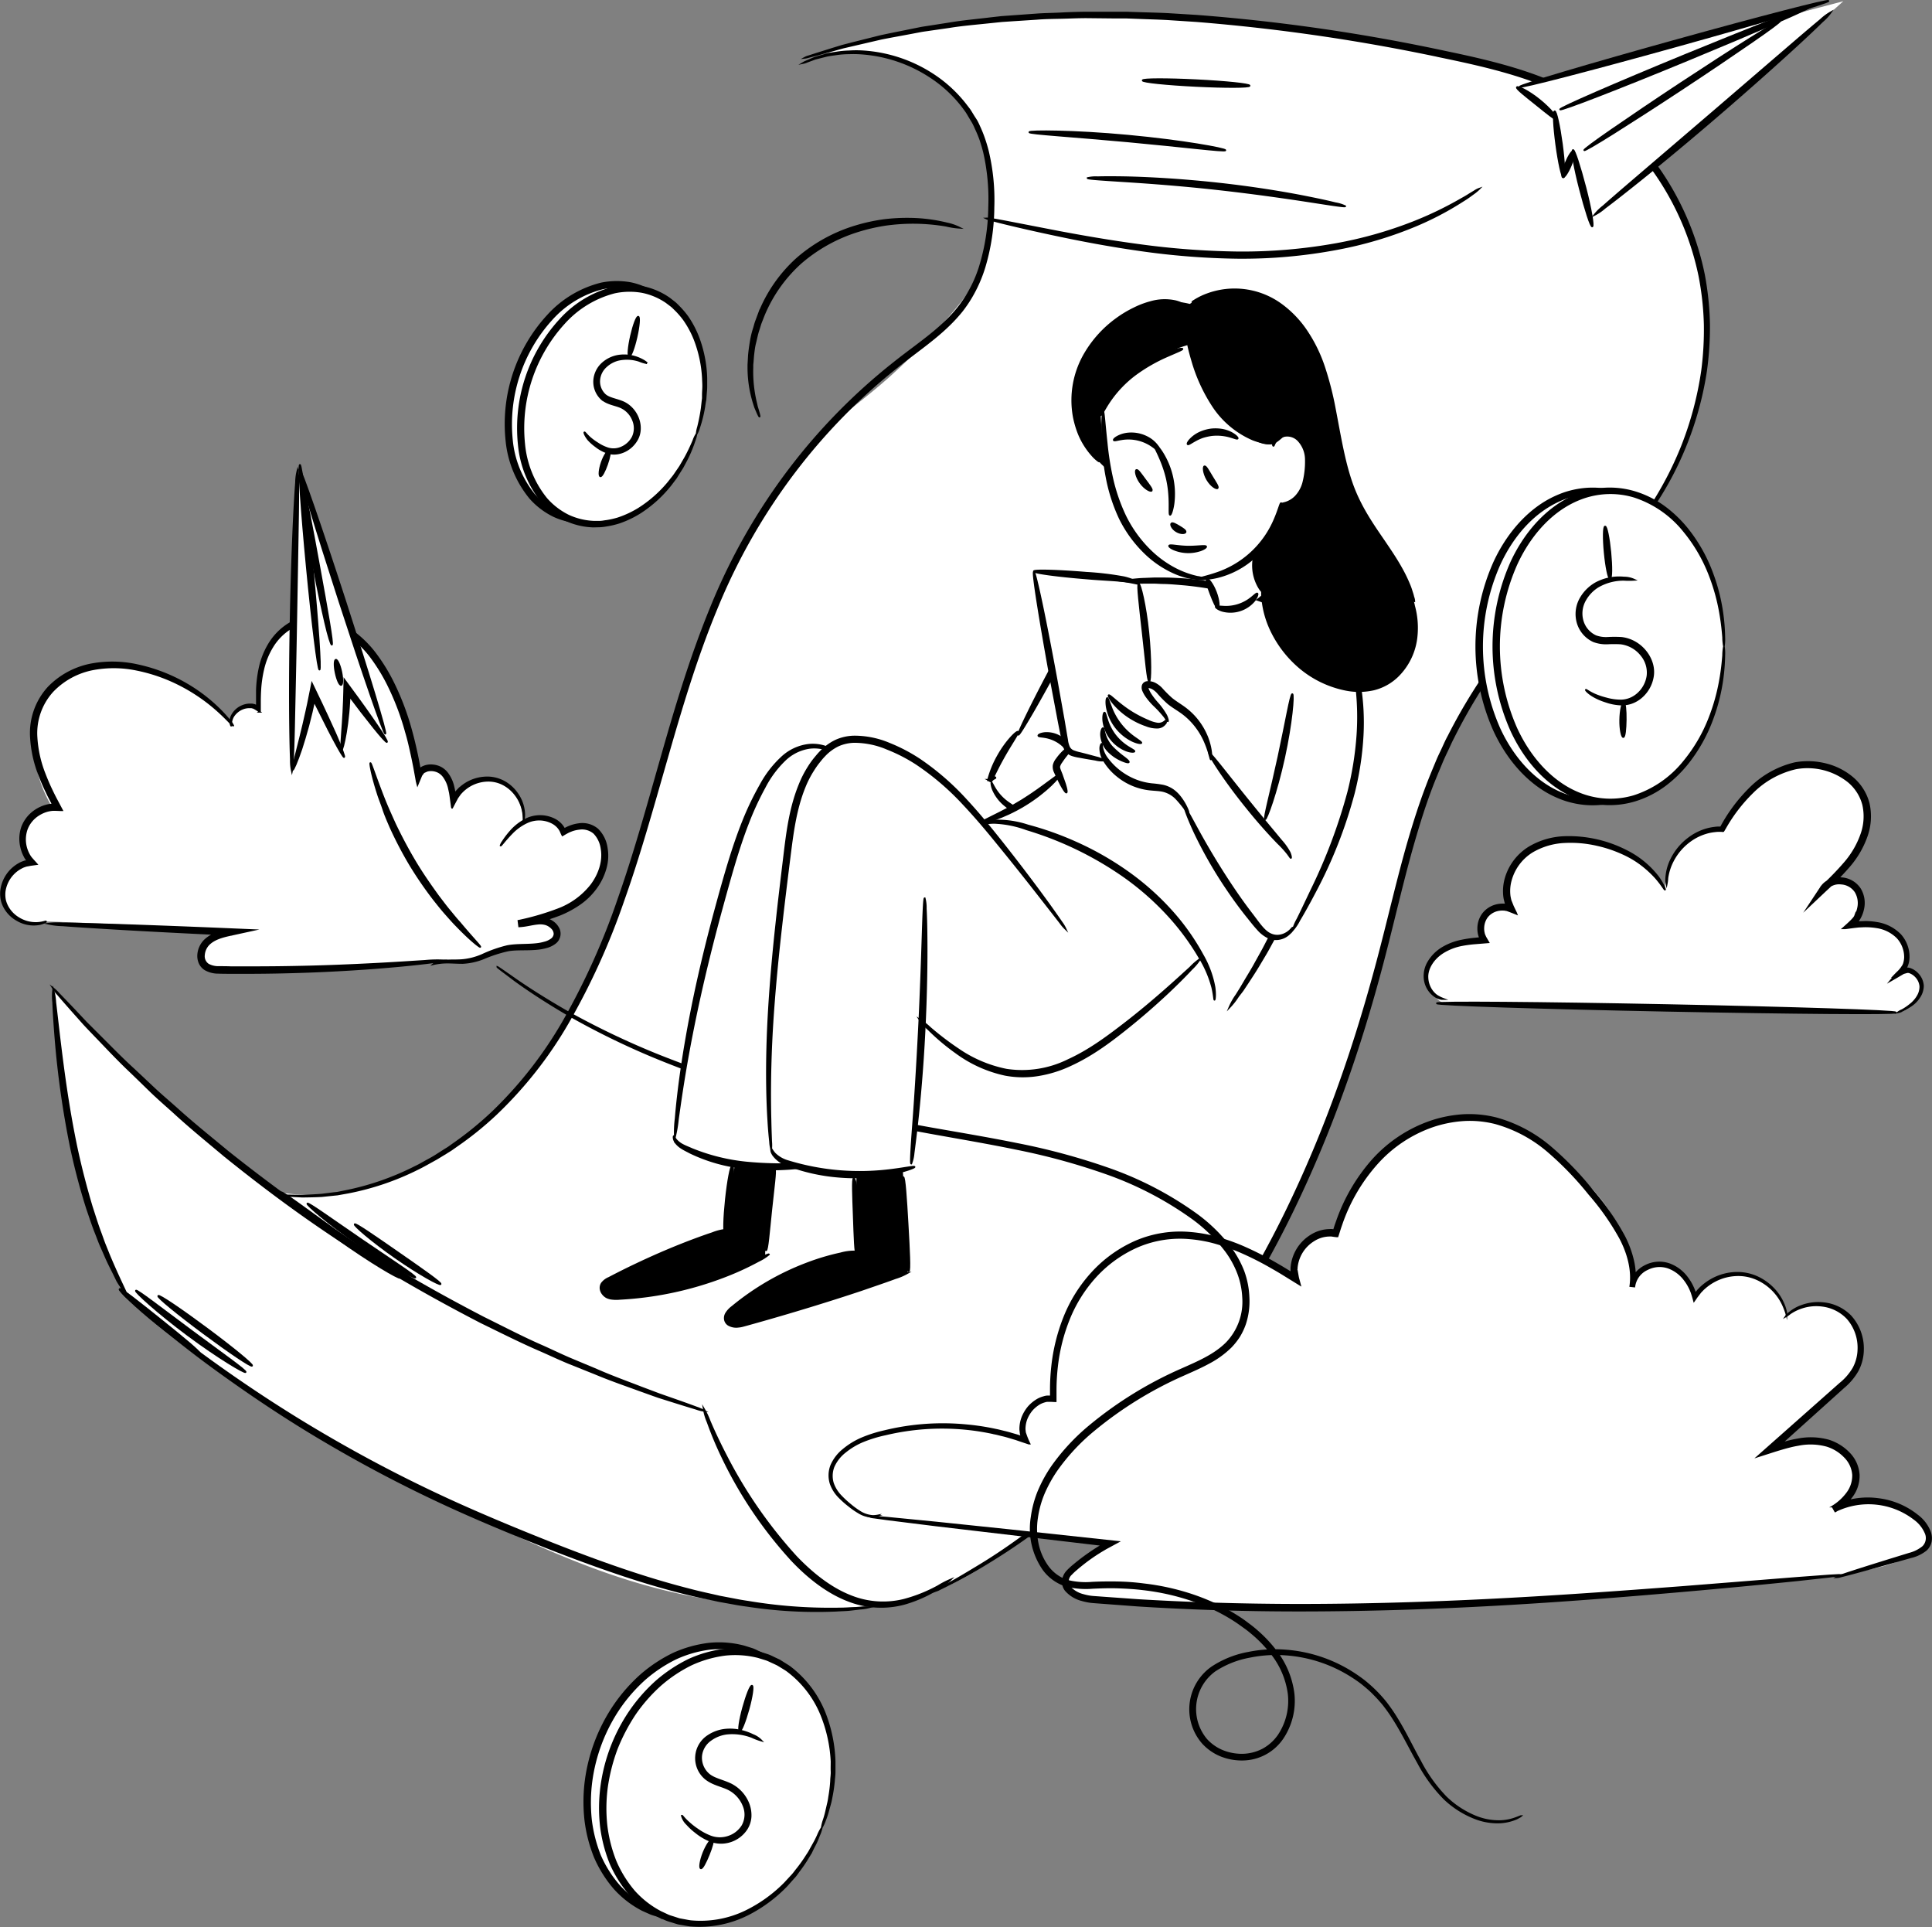 <svg xmlns="http://www.w3.org/2000/svg" viewBox="0 0 558.62 557.06"><rect x="0" y="0" width="558.62" height="557.06" fill="#808080" stroke="none"/><defs><style>.cls-1{fill:#fff;}.cls-2,.cls-3,.cls-4{stroke:#000;stroke-miterlimit:10;}.cls-2,.cls-3{stroke-width:0.5px;}.cls-3,.cls-4{fill:none;}</style></defs><title>Printing Invoices</title><g id="Layer_invoice"><path class="cls-1" d="M232.52,16.75A44.92,44.92,0,0,1,255.1,16a39.7,39.7,0,0,1,19,9.56c8.58,8,10.75,17.73,11.87,22.74a50.51,50.51,0,0,1-1.9,28.64c-1.35,3.52-3.9,8.89-16.4,21.87-17.14,17.79-21.83,17.54-33.66,31a147.81,147.81,0,0,0-18.7,27.31c-1.57,2.83-7.47,13.59-15.37,36.13-6.6,18.8-5.83,20.83-13.44,45.21-6.46,20.7-9.82,31.31-16,43.93-11,22.45-21.25,33.22-24.85,36.83a98.55,98.55,0,0,1-18.87,15c-6,3.59-14.38,8.55-26.43,10.46a63.71,63.71,0,0,1-19,.11q-7.93-5.16-16.09-11.25a293,293,0,0,1-50-47.83,257.87,257.87,0,0,0,20.09,88.07c3.76,3.26,9.1,7.76,15.68,12.9,12.22,9.54,36.63,27.43,73.4,45.4,35,17.09,59.07,28.86,94.05,32a196.94,196.94,0,0,0,36.55-.11,73.33,73.33,0,0,0,12.19-2.9c10.81-3.55,18.2-8.78,24.14-13.24,15-11.23,24.11-18.1,36.27-31,22.31-23.64,34.5-46.06,41-58.2a308,308,0,0,0,21.52-50.64c1.6-5,7.82-24.87,14-50a224.13,224.13,0,0,1,7.26-25.31,165.45,165.45,0,0,1,12.68-28,133.33,133.33,0,0,1,22.37-29.73A126.64,126.64,0,0,1,470,156.58a95.68,95.68,0,0,0,12.55-18.42c4-7.6,13-25.39,10.77-49.31-.54-5.83-2.8-27.2-19-45.55a78.17,78.17,0,0,0-17.82-14.77c-8.91-5.4-17-7.89-31.78-11.24-26.53-6-42.42-7.91-42.42-7.91-33.83-4-54.8-6.53-83.33-4.54A315.65,315.65,0,0,0,232.52,16.75Z"/><path class="cls-2" d="M82.8,345.6a7.05,7.05,0,0,1,1.18,0l3.44.06c1.51-.07,3.38-.14,5.58-.31l3.54-.44,1-.11,1-.2,2-.4a79,79,0,0,0,19.63-6.93c.92-.42,1.81-.95,2.73-1.46s1.86-1,2.8-1.57l2.79-1.78c.47-.3,1-.59,1.43-.91l1.4-1a96.85,96.85,0,0,0,11.29-9.24,117.84,117.84,0,0,0,20.49-26.36,203.38,203.38,0,0,0,15.75-35.1c4.52-12.81,8.33-26.58,12.39-40.83s8.42-29,14.43-43.61a174.71,174.71,0,0,1,22.76-39.91,171.14,171.14,0,0,1,30-30.55c5.34-4.28,10.9-7.94,15.42-12.42a36.73,36.73,0,0,0,9.51-15.56A60.59,60.59,0,0,0,286,59.87,60.73,60.73,0,0,0,284.53,44c-.31-1.23-.67-2.44-1.06-3.61A36.2,36.2,0,0,0,282.05,37a15.1,15.1,0,0,0-.78-1.62l-.91-1.52c-.3-.5-.59-1-.9-1.5l-1-1.37A37.67,37.67,0,0,0,269,22.21a41.63,41.63,0,0,0-19.44-6.7,30.9,30.9,0,0,0-4-.1,26,26,0,0,0-3.54.25c-1.08.17-2.1.27-3,.47l-2.45.62c-.36.1-.71.17-1,.27l-.86.32-1.36.5a5.35,5.35,0,0,1-1.12.36,6.29,6.29,0,0,1,1.06-.51l1.33-.58.86-.36c.32-.12.67-.2,1-.31l2.46-.71c.91-.23,1.93-.35,3-.55a26,26,0,0,1,3.58-.33,29.83,29.83,0,0,1,4.11,0,41.83,41.83,0,0,1,19.89,6.57,38.67,38.67,0,0,1,9.74,8.91l1.08,1.41c.33.5.63,1,.95,1.53s.64,1,1,1.56a18.47,18.47,0,0,1,.82,1.67A35.86,35.86,0,0,1,284.53,40c.42,1.2.79,2.44,1.11,3.7a61.07,61.07,0,0,1,1.61,16.2,61.8,61.8,0,0,1-2.63,17.45,40.16,40.16,0,0,1-3.79,8.57,37.32,37.32,0,0,1-2.73,4,44.69,44.69,0,0,1-3.27,3.62c-4.64,4.64-10.23,8.34-15.5,12.59a170.53,170.53,0,0,0-29.64,30.34A174.23,174.23,0,0,0,207.16,176c-6,14.49-10.31,29.2-14.4,43.43s-7.92,28-12.51,40.89a203,203,0,0,1-16,35.28,117.91,117.91,0,0,1-20.87,26.52,96.43,96.43,0,0,1-11.49,9.25l-1.42,1c-.48.32-1,.61-1.45.91L126.19,335c-1,.55-1.91,1.06-2.84,1.57s-1.84,1-2.78,1.45a77.84,77.84,0,0,1-19.92,6.73l-2.07.37-1,.18-1,.1-3.57.37c-2.22.11-4.1.13-5.62.15L84,345.74A5.57,5.57,0,0,1,82.8,345.6Z"/><path class="cls-2" d="M36.9,375a15.89,15.89,0,0,1-2-3.05l-1-1.69L32.9,368.2c-.74-1.49-1.63-3.17-2.45-5.1l-1.32-3c-.45-1-.86-2.17-1.31-3.31-.93-2.28-1.74-4.79-2.64-7.41-1.68-5.28-3.27-11.16-4.61-17.41A265.2,265.2,0,0,1,16,299.63c-.33-4.16-.54-7.53-.62-9.87a15.46,15.46,0,0,1,0-3.63,15.75,15.75,0,0,1,.6,3.58l1.14,9.81c1,8.27,2.4,19.69,5,32.11,1.32,6.19,2.86,12,4.44,17.29.86,2.61,1.61,5.11,2.48,7.39.42,1.14.8,2.26,1.21,3.32l1.21,3C34.67,370.34,37.16,374.86,36.9,375Z"/><path class="cls-2" d="M203.55,407.82a11.13,11.13,0,0,1-2.24-.57c-1.45-.43-3.59-1.09-6.33-1.95l-4.57-1.44c-1.65-.57-3.44-1.23-5.36-1.91-3.84-1.41-8.25-2.9-13-4.89l-7.49-3c-2.6-1.07-5.25-2.31-8-3.53-5.57-2.38-11.34-5.29-17.46-8.27C127,376,113.91,368.7,100.7,360.19s-25.18-17.53-35.77-26.07c-5.22-4.37-10.23-8.46-14.67-12.57-2.24-2-4.46-3.94-6.49-5.88L38,310.06c-3.75-3.52-6.92-6.94-9.76-9.88-1.41-1.47-2.74-2.83-3.93-4.12l-3.18-3.57c-1.91-2.16-3.38-3.84-4.36-5a11.25,11.25,0,0,1-1.43-1.81A12.1,12.1,0,0,1,17,287.28c1.06,1.08,2.6,2.69,4.58,4.77l3.27,3.48,4,4c2.9,2.87,6.11,6.22,9.91,9.68l5.86,5.51c2.05,1.91,4.28,3.79,6.53,5.8,4.47,4.06,9.5,8.09,14.72,12.42,10.61,8.44,22.62,17.3,35.72,25.86s26.15,15.83,38.18,22.08c6.08,3,11.81,6,17.34,8.38,2.75,1.24,5.37,2.51,7.95,3.6l7.43,3.11c4.7,2.06,9.08,3.62,12.87,5.1l5.31,2,4.51,1.58c2.71.95,4.81,1.71,6.23,2.24A12.51,12.51,0,0,1,203.55,407.82Z"/><path class="cls-2" d="M251.21,464.65a13.14,13.14,0,0,1-2.4.37l-2.94.34c-1.16.14-2.51.15-4,.25a131.33,131.33,0,0,1-25.64-1.38c-1.34-.18-2.72-.38-4.11-.65l-4.29-.77c-2.89-.64-5.92-1.22-9-2-6.2-1.52-12.75-3.43-19.55-5.72s-13.86-4.88-21.11-7.73-14.73-5.91-22.3-9.23a389.8,389.8,0,0,1-41.51-21.23c-12.37-7.25-23-14.54-31.8-20.91S47,384,42.39,380.05c-2.32-1.94-4-3.53-5.24-4.6a13,13,0,0,1-1.74-1.7,14.35,14.35,0,0,1,2,1.45c1.26,1,3,2.5,5.43,4.37C47.5,383.36,54.4,388.74,63.2,395s19.53,13.4,31.89,20.56a406.57,406.57,0,0,0,41.4,21c7.55,3.31,15,6.37,22.23,9.24s14.25,5.5,21,7.8,13.25,4.26,19.4,5.83c3.06.83,6.06,1.44,8.93,2.11l4.25.81c1.38.28,2.74.51,4.08.7A142.61,142.61,0,0,0,241.83,465c1.51,0,2.85,0,4-.1l2.94-.17A12.77,12.77,0,0,1,251.21,464.65Z"/><path class="cls-2" d="M274.83,456.66a15.43,15.43,0,0,1-3.23,2.4,38.2,38.2,0,0,1-10,4.53,25.82,25.82,0,0,1-16.3-.87c-5.86-2.22-11.4-6.47-16.28-11.62a121.82,121.82,0,0,1-20.19-29.92,103.86,103.86,0,0,1-4.22-10.1,16.38,16.38,0,0,1-1.13-3.86,22.28,22.28,0,0,1,1.72,3.62c1,2.36,2.55,5.75,4.66,9.83A134.24,134.24,0,0,0,230.17,450c4.77,5,10.1,9.15,15.65,11.34a25.12,25.12,0,0,0,15.46,1.16,43.73,43.73,0,0,0,10-4A26,26,0,0,1,274.83,456.66Z"/><path class="cls-2" d="M470.12,156.43a4.62,4.62,0,0,1,.55-.8l1.74-2.25c.77-1,1.64-2.25,2.72-3.72.54-.73,1.05-1.57,1.63-2.44s1.22-1.79,1.81-2.82a100.09,100.09,0,0,0,7.74-15.34,97.1,97.1,0,0,0,5.84-21.94,91.83,91.83,0,0,0,.76-13.18,84.42,84.42,0,0,0-1.55-14.2,80.66,80.66,0,0,0-12.18-28.87,71.3,71.3,0,0,0-25.63-23c-10.73-5.61-23.08-8.58-35.7-11.21a551.48,551.48,0,0,0-72-10.57l-8.26-.54c-2.73-.15-5.41-.21-8.06-.32l-3.95-.15c-1.3,0-2.6,0-3.88,0L314.1,5c-2.49,0-4.93.13-7.33.18s-4.76.08-7.06.27l-6.77.44-3.28.22-3.19.33c-4.21.45-8.23.77-12,1.39l-5.5.79c-.88.14-1.76.24-2.62.39l-2.52.48c-3.3.63-6.39,1.16-9.21,1.74L247,13l-3.27.76-2.83.79-4.45,1.22-2.75.72a4.75,4.75,0,0,1-.95.2,4,4,0,0,1,.9-.36l2.71-.87,4.41-1.38,2.82-.86,3.25-.84,7.67-1.92c2.82-.63,5.9-1.21,9.21-1.89l2.52-.51c.86-.16,1.74-.28,2.63-.42l5.5-.86c3.78-.65,7.81-1,12-1.51l3.21-.36,3.29-.24,6.79-.49C302,4,304.32,4,306.73,3.87s4.86-.2,7.35-.23h7.62c1.29,0,2.59,0,3.9,0l4,.13c2.66.09,5.36.14,8.09.28l8.3.51a538.21,538.21,0,0,1,72.23,10.48c12.65,2.64,25.15,5.63,36.11,11.38A72.67,72.67,0,0,1,480.42,50a82.15,82.15,0,0,1,12.27,29.45,86.2,86.2,0,0,1,1.48,14.45,93.79,93.79,0,0,1-.88,13.36,96.08,96.08,0,0,1-6.14,22.12,95.12,95.12,0,0,1-8,15.34c-.61,1-1.28,1.92-1.87,2.79s-1.14,1.69-1.71,2.41c-1.12,1.45-2,2.7-2.85,3.65l-1.87,2.14A4.43,4.43,0,0,1,470.12,156.43Z"/><path class="cls-2" d="M270.75,459.82a4.22,4.22,0,0,1,.83-.54l2.52-1.42c2.24-1.19,5.46-3.1,9.58-5.61s9-5.78,14.48-9.92A207,207,0,0,0,316,427.42,246.2,246.2,0,0,0,354.57,381a299.62,299.62,0,0,0,17.49-31.13,355.48,355.48,0,0,0,14.84-35.36c4.47-12.37,8.18-24.67,11.37-36.65s5.82-23.7,9-34.69c1.6-5.49,3.3-10.81,5.24-15.89.95-2.54,2-5,3-7.42.51-1.22,1.1-2.39,1.64-3.56s1.06-2.36,1.68-3.48a157.31,157.31,0,0,1,15-24,154.74,154.74,0,0,1,15.48-17.49,144.28,144.28,0,0,1,13.33-11.54c1-.73,1.86-1.44,2.73-2.06l2.46-1.73,2.11-1.48,1.8-1.14,2.46-1.53a5.26,5.26,0,0,1,.86-.48,3.82,3.82,0,0,1-.77.62L472,153.67l-1.75,1.21-2.06,1.53-2.41,1.78c-.85.65-1.72,1.38-2.67,2.12A153.11,153.11,0,0,0,450,172a155.6,155.6,0,0,0-15.19,17.53,159.18,159.18,0,0,0-14.71,23.94c-.59,1.11-1.08,2.29-1.64,3.45s-1.11,2.33-1.61,3.53c-1,2.42-2.05,4.85-3,7.38-1.9,5-3.56,10.33-5.14,15.8-3.15,10.94-5.75,22.64-8.92,34.67s-6.89,24.39-11.38,36.8a350.6,350.6,0,0,1-14.94,35.51,298.63,298.63,0,0,1-17.67,31.25,242.75,242.75,0,0,1-39.07,46.41,199.35,199.35,0,0,1-18.06,14.79c-5.53,4.09-10.56,7.22-14.69,9.74s-7.46,4.25-9.76,5.35l-2.59,1.28A5.24,5.24,0,0,1,270.75,459.82Z"/><path class="cls-2" d="M57.75,391.24c-.26.36-5.87-3.28-12.28-8.44S34.3,373,34.59,372.63s5.52,3.78,11.91,8.9S58,390.87,57.75,391.24Z"/><path class="cls-2" d="M71,396.64c-.23.37-7.89-4.15-16.68-10.68S39,373.43,39.29,373.09s7.28,5.08,16,11.56S71.3,396.25,71,396.64Z"/><path class="cls-2" d="M72.89,394.8c-.27.37-6.56-3.86-14.06-9.43S45.48,375,45.75,374.62s6.56,3.87,14.06,9.44S73.16,394.44,72.89,394.8Z"/><path class="cls-2" d="M115.64,369.36c-.23.37-8.46-4.37-18-11.21S81.05,345,81.33,344.69s7.84,5.34,17.3,12.14S115.89,369,115.64,369.36Z"/><path class="cls-2" d="M120.1,369.29c-.22.37-7.76-3.59-16.41-9.52S88.6,348.26,88.87,347.92s7.13,4.62,15.74,10.5S120.33,368.88,120.1,369.29Z"/><path class="cls-2" d="M127.39,371.21c-.23.38-6.22-2.88-13.09-7.68s-12-9.28-11.75-9.62,5.83,3.52,12.68,8.28S127.63,370.82,127.39,371.21Z"/><ellipse class="cls-2" cx="345.86" cy="24.01" rx="0.82" ry="15.48" transform="translate(304.73 368.26) rotate(-87.16)"/><path class="cls-2" d="M354.29,43.44c0,.23-3.22-.06-8.34-.59s-12.19-1.28-20-2-14.91-1.27-20-1.69-8.31-.71-8.31-.94,3.21-.33,8.37-.21,12.28.49,20.13,1.22,14.92,1.66,20,2.48S354.32,43.22,354.29,43.44Z"/><path class="cls-2" d="M388.94,59.62c-.05.23-4.2-.44-10.9-1.47s-16-2.36-26.23-3.49-19.61-1.82-26.38-2.25-10.95-.69-10.95-.93a10.59,10.59,0,0,1,2.95-.24c1.91-.06,4.66-.06,8.05,0,6.8.15,16.19.67,26.5,1.79s19.6,2.65,26.26,4c3.34.66,6,1.25,7.87,1.72A10.45,10.45,0,0,1,388.94,59.62Z"/></g><g id="Layer_clouds"><path class="cls-1" d="M321,446.16l-22.18-2.47-39.68-4.42-7.77-.87a14.22,14.22,0,0,1-8.62-5.92c-.59-.91-3.23-5-1.82-9.23.93-2.78,3.29-4.56,6.93-6.32a50.92,50.92,0,0,1,22.49-4.65,89.41,89.41,0,0,1,26.11,4.09,9,9,0,0,1,.33-7.64,8.7,8.7,0,0,1,7.73-4.36,52.26,52.26,0,0,1,1-13.56c1-5.07,3-14.34,10.74-22.34,1.53-1.57,11.24-11.27,25.47-11.44,7.18-.09,12.81,2.27,18.91,4.83a70.13,70.13,0,0,1,13.9,7.77,11.13,11.13,0,0,1,1.7-8.89c3.55-4.82,9.65-4.26,9.91-4.23a49.78,49.78,0,0,1,6.3-14c2.45-3.75,6.88-10.36,15.43-14.91a35.61,35.61,0,0,1,19.75-4.44c10.26.87,16.9,6.47,24.78,13.12,5.79,4.89,13.05,11.17,17,22A43.84,43.84,0,0,1,472,371.8c.14-.43,1.58-4.83,5.73-6,4.71-1.38,8.61,2.6,9.23,3.24a11.73,11.73,0,0,1,3.08,6,15,15,0,0,1,8.45-6.17,14.66,14.66,0,0,1,9.51.61c6.61,2.83,8.37,9.7,8.56,10.52a14.13,14.13,0,0,1,7.29-2.89c.8-.07,7.3-.55,11.41,4.46a13,13,0,0,1,2.76,9c-.41,4.8-3.56,8-7.46,11.75-4.88,4.69-11.18,10.45-18.86,16.81,2-1.13,8.13-4.14,15.16-2.33,2.31.59,6.54,1.68,8.58,5.6a10.33,10.33,0,0,1-3.41,13,23.38,23.38,0,0,1,9.54-1.5,20.47,20.47,0,0,1,11,3.62c1.78,1.28,5.58,4,5.19,7.07-.09.71-.52,2.33-5.14,4.92-4.23,2.38-8.7,3.74-16.83,5.05-2.76.45-6.59,1-11.2,1.42-5.22.49-12.75,1.18-21.82,2-23.14,2-41.86,3.6-64.53,4.86,0,0-36.48,2-71,1.89,0,0-14.34-.05-30.25-.93-11.26-.61-8.26-.86-11.88-.86-5.72,0-9.25.62-13.25-1.53-1.48-.8-3.73-2-4.09-3.93C307.12,454.13,312.41,449.61,321,446.16Z"/><path class="cls-1" d="M418.13,290.46a10,10,0,0,1-4.45-4,8.6,8.6,0,0,1-1.3-5.46c.47-3.46,3.44-5.47,5.11-6.59a17.63,17.63,0,0,1,11.62-2.64,6.22,6.22,0,0,1,6.27-9.55A16.27,16.27,0,0,1,445.8,244c5.94-2.53,11.45-1.4,14.72-.69,11.36,2.47,18.35,10.57,20.92,13.91a18.18,18.18,0,0,1,2.73-9.89,17,17,0,0,1,4.87-5,16.29,16.29,0,0,1,8.28-2.61,46,46,0,0,1,7.63-9.84c3.12-3,5.93-5.79,10.59-7.42a20.44,20.44,0,0,1,13.54-.31c1.65.58,6.52,2.28,9.14,7.16a14.44,14.44,0,0,1,1.65,7c.11,10.25-9.54,17.94-11.15,19.19.36-.16,3.72-1.62,6.32,0,2.8,1.77,3.83,6.58,1.19,10.78a16.94,16.94,0,0,1,8.83,1.79c2.08,1.08,4.67,2.42,5.66,5.38,1.24,3.7-1,7.12-1.33,7.65a5.07,5.07,0,0,1,4.33.44c2.5,1.8,1.38,5.81,1.32,6a7.85,7.85,0,0,1-6.26,5.14Z"/><path class="cls-1" d="M64.8,269.92c0-.95-11.69-2.14-51.45-3.55a9.65,9.65,0,0,1-6.23.22c-.42-.13-5.06-1.68-6.15-6.25a9,9,0,0,1,1.61-7.17,9.7,9.7,0,0,1,5.49-3.69,10.9,10.9,0,0,1-1.21-9.38,10.49,10.49,0,0,1,8.27-6.72,36.35,36.35,0,0,1-5.36-19.61c.1-3.49.24-8,3.15-12.36,4.25-6.41,11.43-8.1,14.16-8.74,10.61-2.5,19.62,2,24.5,4.44a49,49,0,0,1,15.14,11.83,5.23,5.23,0,0,1,8-4,23.67,23.67,0,0,1,1.72-14.72c.88-1.84,4.45-9.33,11.53-10.92,8.87-2,16.84,6.74,19.58,9.73,5.67,6.19,7.75,13.09,10.31,21.6a96,96,0,0,1,3,13.63c.36-.38,2.51-2.53,5-2.17,3,.43,5.79,4.31,5.13,9.28a11.57,11.57,0,0,1,6.36-5.62,10.58,10.58,0,0,1,6.33-.25c4.26,1.31,7.36,6,7.66,11.71a8.94,8.94,0,0,1,7.19-.44,8.6,8.6,0,0,1,4.27,3.77,7.51,7.51,0,0,1,4.68-1.67c4.24.06,6.48,4.13,6.61,4.38,1.78,3.37.45,6.93-.29,8.93-1.8,4.82-5.43,7.44-7.9,9.21a29.5,29.5,0,0,1-10.94,4.85c3.31.05,5.68,1.37,5.93,2.91.3,1.86-2.56,3.63-2.9,3.85-3.64,2.27-5.87.07-11.55,1.14-4.52.84-4.84,2.56-10.32,3.45a28.93,28.93,0,0,1-5.86.33c-1,0-9.63.52-26.8,1.62-12.09.77-24.39-1.14-36.33.88-1.61.27-5.95,1.07-7.92-1.22a5.28,5.28,0,0,1-.49-5.5C60.35,270.61,64.8,270.51,64.8,269.92Z"/><path class="cls-2" d="M516.49,379.75s-.2-.77-.79-2.16a15.1,15.1,0,0,0-7.89-7.9,13.13,13.13,0,0,0-5.59-1.06,14.58,14.58,0,0,0-6.36,1.65,14.77,14.77,0,0,0-3,2.06,7,7,0,0,0-.68.65l-.33.34a3.4,3.4,0,0,0-.35.41l-.84,1.09-.84,1.21c-.18-.66-.36-1.34-.58-2-.05-.17-.11-.35-.17-.51l-.17-.41c-.08-.22-.18-.43-.28-.65a13.74,13.74,0,0,0-1.51-2.47,10.31,10.31,0,0,0-4.74-3.56,7.78,7.78,0,0,0-6.09.46,6.46,6.46,0,0,0-3.73,5l-1.15-.13c.65-4.51-.59-9.32-2.89-13.74a72.35,72.35,0,0,0-9-12.85A92.48,92.48,0,0,0,447.8,333a39.72,39.72,0,0,0-15.45-8.31,30.05,30.05,0,0,0-9.05-.87,35.11,35.11,0,0,0-9.16,1.82,38.5,38.5,0,0,0-15.94,10.63A51.23,51.23,0,0,0,388,353.54l-.42,1.21-.2.61-.21.67-.35,1.1-.09.27-.28,0-.57-.07-.91-.13a3.85,3.85,0,0,0-.59,0,8.68,8.68,0,0,0-4.53,1.38,10.36,10.36,0,0,0-4.92,8l0,.34a.6.6,0,0,0,0,.19l.06.32.22,1.25a9.76,9.76,0,0,0,.3,1.32l.37,1.39-5.2-3.21c-1.19-.73-2.4-1.42-3.61-2.11-2.41-1.37-4.87-2.62-7.36-3.74a56.9,56.9,0,0,0-7.62-2.83,39.37,39.37,0,0,0-7.83-1.51,31.17,31.17,0,0,0-15.22,2.3A36,36,0,0,0,316.81,369a40.75,40.75,0,0,0-7.74,12.34A52.16,52.16,0,0,0,305.63,395a60.57,60.57,0,0,0-.4,6.83c0,.28,0,.56,0,.85l0,1.06v1.32h-.08l-1.38-.07h-.33l-.19,0-.37,0a2.69,2.69,0,0,0-.74.14,7.41,7.41,0,0,0-1.42.54,9.26,9.26,0,0,0-2.36,1.91,9.72,9.72,0,0,0-1.56,2.6,8.32,8.32,0,0,0-.54,2.9c0,.24.05.48.07.72a1.69,1.69,0,0,0,.06.39l.22.63a20.47,20.47,0,0,0,1.05,2.5h-.14l-.21-.07-.41-.14-.82-.27-1.63-.55-.8-.28-.57-.16-1.09-.33c-.73-.22-1.45-.42-2.18-.59s-1.45-.38-2.18-.52a68.94,68.94,0,0,0-8.55-1.36A70.7,70.7,0,0,0,256,414.66a38.33,38.33,0,0,0-6.4,1.95,20.81,20.81,0,0,0-5.24,3.11,11.1,11.1,0,0,0-3.35,4.27,7.34,7.34,0,0,0-.19,4.75,10,10,0,0,0,2.25,3.67,28.43,28.43,0,0,0,2.8,2.59,23.54,23.54,0,0,0,2.55,1.88,8,8,0,0,0,4,1.37,8.46,8.46,0,0,0,1.46-.16s-.11.08-.34.16a5,5,0,0,1-1.12.2,7.89,7.89,0,0,1-4.2-1.24,21.36,21.36,0,0,1-2.65-1.84,27.25,27.25,0,0,1-2.91-2.57,10.42,10.42,0,0,1-2.46-3.86,7.94,7.94,0,0,1,.12-5.22,11.83,11.83,0,0,1,3.51-4.63,21.53,21.53,0,0,1,5.41-3.31,38.73,38.73,0,0,1,6.54-2.07A71,71,0,0,1,279.23,412a69.86,69.86,0,0,1,8.71,1.32c.74.14,1.47.34,2.22.52s1.48.36,2.22.59l1.12.32.54.16.29.09.58.19.29.1.15,0,.07,0,0-.05a2.77,2.77,0,0,1-.24-.62l-.05-.17c0-.08,0-.27-.05-.4,0-.29-.07-.58-.08-.87a9.44,9.44,0,0,1,.61-3.41,11.09,11.09,0,0,1,1.77-3,10.56,10.56,0,0,1,2.76-2.24,8,8,0,0,1,1.7-.66,4,4,0,0,1,.91-.19l.46,0,.23,0h.41c0-.06,0-.18,0-.27l0-.64c0-.29,0-.57,0-.86a61.3,61.3,0,0,1,.38-7,53.91,53.91,0,0,1,3.48-14.06,42.18,42.18,0,0,1,8-12.83,37.47,37.47,0,0,1,12.73-9.15,32.63,32.63,0,0,1,16-2.45,40.53,40.53,0,0,1,8.13,1.56,57.12,57.12,0,0,1,7.83,2.9c2.55,1.15,5.05,2.41,7.5,3.8,1.22.7,2.45,1.4,3.65,2.14l1.43.87.25.16.13.08s.13.1.09,0l-.05-.17a.77.77,0,0,1,0-.23l0-.32v-.27l0-.41a12,12,0,0,1,5.69-9.37,10.34,10.34,0,0,1,5.39-1.61,3.36,3.36,0,0,1,.71,0l.39.06c.13.06.14-.07.18-.17l.18-.57.2-.63.44-1.24A52.87,52.87,0,0,1,397,335.23a40.05,40.05,0,0,1,16.62-11,36.48,36.48,0,0,1,9.58-1.88,31.76,31.76,0,0,1,9.5.95,41,41,0,0,1,16,8.65,92.57,92.57,0,0,1,11.84,12.34,73.08,73.08,0,0,1,9.09,13.14,30.14,30.14,0,0,1,2.61,7.15,20.57,20.57,0,0,1,.3,7.32l-1.14-.14a6.78,6.78,0,0,1,1.5-3.55,8.54,8.54,0,0,1,2.9-2.29,8.78,8.78,0,0,1,6.91-.45,11.23,11.23,0,0,1,5.17,3.95,13.91,13.91,0,0,1,1.58,2.66,6.14,6.14,0,0,1,.3.7l.11.27.07.19c.09.26.16.53.23.8.11-.13.22-.3.33-.46l.41-.49a3.74,3.74,0,0,1,.3-.33l.35-.36a9.46,9.46,0,0,1,.74-.68,15.78,15.78,0,0,1,3.18-2.13,15.31,15.31,0,0,1,6.72-1.64,13.88,13.88,0,0,1,5.84,1.22,15.28,15.28,0,0,1,4.12,2.76,14.61,14.61,0,0,1,3.76,5.59,11.32,11.32,0,0,1,.49,1.66A2,2,0,0,1,516.49,379.75Z"/><path class="cls-2" d="M532.14,455.33a2.64,2.64,0,0,1-.8.16l-2.36.3-9.11,1c-7.91.81-19.36,1.94-33.53,3.18-28.32,2.46-67.55,5.64-111,5.62-16.15,0-31.72-.52-46.35-1.45l-10.8-.81c-.89-.07-1.74-.12-2.65-.21a16.36,16.36,0,0,1-2.7-.55,9.23,9.23,0,0,1-4.74-2.9,4,4,0,0,1-.76-2.93,4.81,4.81,0,0,1,1.3-2.59,20.5,20.5,0,0,1,1.91-1.76c.64-.54,1.29-1.06,1.94-1.56q2-1.51,4-2.82l1-.64.56-.33.75-.41-48.27-5.68-14.06-1.75-3.69-.51a5.37,5.37,0,0,1-1.25-.25,6.49,6.49,0,0,1,1.28,0l3.71.31,14.09,1.38,22,2.29,30.65,3.3-3.51,1.9-.84.5-.66.39-1,.63c-1.32.85-2.63,1.78-3.9,2.77-.63.5-1.27,1-1.89,1.54a19.61,19.61,0,0,0-1.75,1.62,2.79,2.79,0,0,0-.43,3.69,7.92,7.92,0,0,0,4,2.34,14.31,14.31,0,0,0,2.43.48c.84.08,1.74.13,2.62.2l10.76.77c14.61.87,30.15,1.35,46.26,1.37,43.36,0,82.57-3,110.91-5.13l33.56-2.67,9.14-.68,2.38-.13A3.34,3.34,0,0,1,532.14,455.33Z"/><path class="cls-2" d="M531,455.94a3.78,3.78,0,0,1,1.12-.47c.75-.27,1.86-.65,3.31-1.12,2.89-.94,7.12-2.27,12.43-3.91l4.18-1.29a10.25,10.25,0,0,0,4-2,3.57,3.57,0,0,0,.68-4.11,9.64,9.64,0,0,0-3.23-3.95,21.72,21.72,0,0,0-22.87-2.23l-.77-1.36a14.88,14.88,0,0,0,4.24-3.86,8.38,8.38,0,0,0,1.71-5.32,8.16,8.16,0,0,0-2.39-5.16,12.16,12.16,0,0,0-5.13-3.19,17.94,17.94,0,0,0-8.25-.3c-.69.12-1.37.25-2.05.41l-1,.25-.53.14-.88.25c-2.35.68-4.91,1.54-7.26,2.28l23.71-21a16.28,16.28,0,0,0,3.89-4.48,11.91,11.91,0,0,0,1.43-5.29,12.86,12.86,0,0,0-3.18-9.14,12,12,0,0,0-7.13-3.62A13.39,13.39,0,0,0,521,378a13.25,13.25,0,0,0-3.5,1.73,8.06,8.06,0,0,1-1.14.8,4,4,0,0,1,1-1,11.55,11.55,0,0,1,3.49-2,13.9,13.9,0,0,1,6.41-.8A12.73,12.73,0,0,1,535,380.4a13.92,13.92,0,0,1,3.66,9.9,13.18,13.18,0,0,1-1.5,5.86,17.61,17.61,0,0,1-4.12,4.9L515,417.3l1-.32.65-.17c.35-.1.7-.18,1-.26.71-.17,1.43-.32,2.15-.44a19.46,19.46,0,0,1,9,.34,14,14,0,0,1,5.82,3.63,9.77,9.77,0,0,1,2.81,6.2,9.9,9.9,0,0,1-2,6.33,16.42,16.42,0,0,1-4.71,4.26l-.77-1.36a22.69,22.69,0,0,1,13.17-2.16,22.44,22.44,0,0,1,11.25,4.73,10.86,10.86,0,0,1,3.57,4.55,5.39,5.39,0,0,1,.34,2.9,4.44,4.44,0,0,1-1.38,2.51,11.21,11.21,0,0,1-4.51,2.14l-4.22,1.19c-5.36,1.52-9.64,2.71-12.58,3.49-1.47.39-2.6.68-3.37.87A4.44,4.44,0,0,1,531,455.94Z"/><path class="cls-2" d="M548.14,292.69c0,.45-29.72.22-66.35-.51s-66.34-1.69-66.33-2.14,29.72-.22,66.36.51S548.15,292.24,548.14,292.69Z"/><path class="cls-2" d="M481.41,257.16c-.13.07-.85-1.32-2.66-3.42a28.24,28.24,0,0,0-9.36-6.9,37.39,37.39,0,0,0-7.64-2.58,34,34,0,0,0-9.16-.83,20.26,20.26,0,0,0-9.55,2.76,14.07,14.07,0,0,0-6.2,8.25,11.52,11.52,0,0,0-.39,4.15,7,7,0,0,0,.15,1l.11.49a1.3,1.3,0,0,0,.08.29l.16.4.33.82.16.4.22.46.43.9a6.84,6.84,0,0,1,.38.83c-.62-.25-1.44-.58-2.12-.83l-.52-.19c-.18-.06-.31-.06-.47-.1l-.45-.08c-.11,0-.16,0-.24,0a6,6,0,0,0-1.79.18A5.4,5.4,0,0,0,430,265a5.58,5.58,0,0,0-1.11,3.16,5.39,5.39,0,0,0,.17,1.66c0,.14.06.24.12.42l.31.69.85,1.46-4.41.36c-1.08.11-2.12.25-3.12.44a16,16,0,0,0-5.36,2c-3.08,1.83-4.86,4.86-4.72,7.41a7,7,0,0,0,.94,3.27,6.35,6.35,0,0,0,1.7,1.91,10.38,10.38,0,0,0,2,1s-.21,0-.6,0a4.88,4.88,0,0,1-1.62-.61,7.05,7.05,0,0,1-3.25-5.51,7.84,7.84,0,0,1,1.12-4.57,11.77,11.77,0,0,1,3.82-3.92,17.22,17.22,0,0,1,5.74-2.25c1.05-.22,2.13-.39,3.24-.52l1.67-.17.31,0c.07,0,.21,0,.22,0a1.65,1.65,0,0,1-.14-.26l-.07-.17-.15-.48a7.3,7.3,0,0,1-.24-2.09,7.05,7.05,0,0,1,1.39-4.06,7,7,0,0,1,3.71-2.45,7.57,7.57,0,0,1,2.28-.25l.27,0h.07l.14,0a1.09,1.09,0,0,1,.24.07c0-.06-.12-.25-.23-.62,0-.06-.15-.6-.23-.95a9.33,9.33,0,0,1-.18-1.18,13.35,13.35,0,0,1,.43-4.74,15.57,15.57,0,0,1,7-9.18,21.5,21.5,0,0,1,10.29-2.9,36.53,36.53,0,0,1,17.39,3.88,26.7,26.7,0,0,1,9.34,7.53A17.31,17.31,0,0,1,481,256.1C481.32,256.77,481.46,257.13,481.41,257.16Z"/><path class="cls-2" d="M548.86,292.62A5.28,5.28,0,0,1,550,292a16.28,16.28,0,0,0,2.91-2.08,8.56,8.56,0,0,0,1.6-2,5.38,5.38,0,0,0,.74-2.82,4.67,4.67,0,0,0-1.44-2.95,4.51,4.51,0,0,0-1.52-1,2.16,2.16,0,0,0-.43-.14l-.22,0a.53.53,0,0,0-.18,0l-.26.07-.51.14-.26.07a2.5,2.5,0,0,0-.29.16l-.35.2-1.41.83-.72.42-1,.57c.39-.47,1.15-1.36.83-1.06l-.12,0,.44-.46c.3-.32.6-.61,1-1a8.22,8.22,0,0,0,1-1.15l.35-.53.18-.26c.08-.16,0-.14.09-.22a5,5,0,0,0,.2-.66,6.75,6.75,0,0,0,.19-1.43,8.37,8.37,0,0,0-2.2-5.66,10.72,10.72,0,0,0-6.06-3,19.78,19.78,0,0,0-3.72-.24l-1,.05c-.49,0-1.1.1-1.65.15l-1.75.23-.87.12a3.58,3.58,0,0,1-.4,0h-.25c1.23-1.09,3.19-2.81,3.45-3.54a7.69,7.69,0,0,0,.87-2.28,6.38,6.38,0,0,0-.74-4.76,5.38,5.38,0,0,0-4.18-2.35,4.8,4.8,0,0,0-4.42,1.88l-1.2-1a80.51,80.51,0,0,0,6.69-6.87,25.49,25.49,0,0,0,4.84-8.35,15.41,15.41,0,0,0,.49-8.46,12.92,12.92,0,0,0-4.43-6.81,19,19,0,0,0-15-3.7,25.94,25.94,0,0,0-12.61,7,46.55,46.55,0,0,0-7.84,10.21l-.54.91c-.14.08-.36,0-.54,0h-.52a7.93,7.93,0,0,0-1.38.07,13.22,13.22,0,0,0-2.62.52A15.17,15.17,0,0,0,488.8,243a16.47,16.47,0,0,0-5.17,6,15.25,15.25,0,0,0-1.52,4.81,11.54,11.54,0,0,1-.22,1.78,5.91,5.91,0,0,1-.11-1.81,14,14,0,0,1,1.28-5,16.78,16.78,0,0,1,5.2-6.43,15.84,15.84,0,0,1,4.62-2.44,14.75,14.75,0,0,1,2.81-.62,8.28,8.28,0,0,1,1.5-.1h.22a.42.42,0,0,0,.16,0l.22-.39a46.89,46.89,0,0,1,7.9-10.6A27.17,27.17,0,0,1,519,220.62a21,21,0,0,1,8.39.19,19.08,19.08,0,0,1,7.91,3.76,14.49,14.49,0,0,1,5,7.65,17.06,17.06,0,0,1-.52,9.36,26.89,26.89,0,0,1-5.15,8.88,82.45,82.45,0,0,1-6.84,7l-5,4.72,3.8-5.74a5.67,5.67,0,0,1,2.65-2.1,7.23,7.23,0,0,1,3.21-.46,6.93,6.93,0,0,1,5.35,3.1,7.82,7.82,0,0,1,.9,5.88,9.22,9.22,0,0,1-1.06,2.71l-.2.3-.07.1-.13.17a1.82,1.82,0,0,1-.31.31l-.06.05s0,0,0,0l.16,0,.33,0,.36,0c.34,0,.68,0,1,0a21,21,0,0,1,4,.3,12,12,0,0,1,6.75,3.47,9.5,9.5,0,0,1,2.4,6.53,7.73,7.73,0,0,1-.24,1.66,6.67,6.67,0,0,1-.27.79,3.61,3.61,0,0,1-.19.39,2.53,2.53,0,0,1-.48.61l-.13.13.15-.09A1.15,1.15,0,0,1,551,280a1.51,1.51,0,0,1,.56-.05h.07l.09,0,.29.06a3.35,3.35,0,0,1,.56.19,5.24,5.24,0,0,1,1.8,1.23A5.45,5.45,0,0,1,556,285a6,6,0,0,1-1,3.2,9,9,0,0,1-1.81,2.05,13.16,13.16,0,0,1-3.15,1.92A3.82,3.82,0,0,1,548.86,292.62Z"/><path class="cls-2" d="M128.25,277.64a4.47,4.47,0,0,1-1.38.3c-.9.14-2.24.33-4,.53-3.46.41-8.47.92-14.69,1.39s-13.61.91-21.85,1.16c-4.11.13-8.44.22-12.92.24H66.6c-1.16,0-2.3,0-3.51-.05a7.49,7.49,0,0,1-3.81-1,4.18,4.18,0,0,1-1.6-1.9,5.16,5.16,0,0,1-.37-2.37,6.55,6.55,0,0,1,1.88-4.09,9.83,9.83,0,0,1,3.66-2.19,27.27,27.27,0,0,1,3.84-1l.13,1.56c-15.13-.72-28.32-1.41-37.73-2-4.71-.28-8.46-.53-11-.73a20.76,20.76,0,0,1-4-.46,23,23,0,0,1,4-.09c2.59,0,6.35.12,11.06.26,9.42.28,22.63.77,37.77,1.41l6.14.26-6,1.31c-2.46.53-5,1.12-6.7,2.8a4.91,4.91,0,0,0-1.39,3.06,2.9,2.9,0,0,0,1.23,2.79,6.08,6.08,0,0,0,3,.72c1.13,0,2.32,0,3.47.05l6.82,0c4.47,0,8.78-.05,12.88-.14,8.22-.16,15.61-.49,21.82-.81s11.23-.66,14.7-.88A37.93,37.93,0,0,1,128.25,277.64Z"/><path class="cls-2" d="M67.41,209.75c-.11.1-1.44-1.54-4.24-4.09a51.28,51.28,0,0,0-13.3-8.73,48.09,48.09,0,0,0-10.44-3.35A32.53,32.53,0,0,0,27,193.45a21.87,21.87,0,0,0-11.8,6.38,18,18,0,0,0-4.64,13.35,34.26,34.26,0,0,0,2.32,10.46c.64,1.66,1.32,3.27,2.08,4.83.37.79.76,1.56,1.15,2.32l1.82,3.42c-.93,0-1.89-.1-2.81-.05a9.73,9.73,0,0,0-1.42.25,9.51,9.51,0,0,0-2.52,1.12,8.41,8.41,0,0,0-3.38,4,8.91,8.91,0,0,0-.36,5.05,9.13,9.13,0,0,0,.85,2.31,6.15,6.15,0,0,0,.85,1.28c.49.57,1,1.11,1.46,1.63L9.14,250c-.47.06-.87.16-1.31.23l-.31.06-.19.07-.37.13a4.53,4.53,0,0,0-.71.32,8.89,8.89,0,0,0-2.45,1.82,9.21,9.21,0,0,0-2.45,5,8.06,8.06,0,0,0,.1,2.56,7.83,7.83,0,0,0,.9,2.2,8.74,8.74,0,0,0,3,3,9.38,9.38,0,0,0,5.79,1.4c1.4-.14,2.1-.48,2.14-.39s-.15.13-.49.3a3.68,3.68,0,0,1-.66.25,5.62,5.62,0,0,1-.94.23A9.35,9.35,0,0,1,5,266a9.33,9.33,0,0,1-3.39-3.15,8.31,8.31,0,0,1-1.09-2.46,9,9,0,0,1-.19-2.91,10.27,10.27,0,0,1,2.62-5.72,10.43,10.43,0,0,1,2.75-2.13,7,7,0,0,1,.83-.38l.43-.16.21-.08.12,0,.44-.11.32,0a4.4,4.4,0,0,1-.91-1.29,10.18,10.18,0,0,1-1-2.66A10.28,10.28,0,0,1,6.44,239a10,10,0,0,1,3.93-4.79,10.55,10.55,0,0,1,2.94-1.32,9.57,9.57,0,0,1,1.58-.31h.41a2.86,2.86,0,0,0-.2-.38L15,232l-.27-.5c-.4-.77-.81-1.55-1.18-2.36-.79-1.59-1.5-3.25-2.15-4.95a35.23,35.23,0,0,1-2.45-11,19.53,19.53,0,0,1,5.1-14.5A23.3,23.3,0,0,1,26.72,192a33.43,33.43,0,0,1,13,.29,48.29,48.29,0,0,1,10.66,3.62A47.57,47.57,0,0,1,63.6,205.2a39.21,39.21,0,0,1,2.95,3.28A5.21,5.21,0,0,1,67.41,209.75Z"/><path class="cls-2" d="M151.43,237.16c-.09,0,0-.75-.16-2.1A11.24,11.24,0,0,0,149,229.7a10.62,10.62,0,0,0-3.11-2.75,9.29,9.29,0,0,0-4.65-1.26,10.81,10.81,0,0,0-5.33,1.41,11.12,11.12,0,0,0-2.37,1.84l-.26.28a2,2,0,0,0-.3.35l-.75,1.05-.78,1.47-.73,1.4a1,1,0,0,1-.07-.21l-.05-.39-.1-.79-.22-1.62c-.07-.55-.15-1.08-.25-1.61s-.14-.65-.23-1a9,9,0,0,0-1.57-3.45,4.56,4.56,0,0,0-1.37-1.2,4.68,4.68,0,0,0-1.78-.54,4.29,4.29,0,0,0-1.85.21c-.14.06-.28.11-.41.18l-.21.13a.56.56,0,0,0-.26.24l-.35.46a2.28,2.28,0,0,0-.18.26l-.21.51-.89,2.15-.11-.41c0-.05,0-.17,0-.17l0,0a1.46,1.46,0,0,1-.09-.15l-.25-1.42-.5-2.75c-.22-1.12-.44-2.25-.69-3.39-.5-2.28-1-4.59-1.7-6.92a75.54,75.54,0,0,0-5.31-13.9,52.31,52.31,0,0,0-5.22-8.33A30.78,30.78,0,0,0,99.94,183a18.13,18.13,0,0,0-8.11-3.09,12.41,12.41,0,0,0-4.09.23,12,12,0,0,0-3.68,1.47,16.15,16.15,0,0,0-5.3,5.36,21.68,21.68,0,0,0-2.63,6.46,34.82,34.82,0,0,0-.88,6.23c-.06,1-.08,1.93-.09,2.84v1.64l0,.92v.44a.73.73,0,0,1,0,.21l-.08.05a11.42,11.42,0,0,0-1.76-1.13l-.6-.16c-.18,0-.37,0-.56,0a5.08,5.08,0,0,0-2.08.4A5.77,5.77,0,0,0,67.49,207a4.37,4.37,0,0,0-.65,2c0,.49,0,.76,0,.77s-.14-.24-.22-.76a4,4,0,0,1,.49-2.27,6,6,0,0,1,2.73-2.54,5.86,5.86,0,0,1,2.36-.56c.22,0,.45,0,.68,0l.64.14a2.37,2.37,0,0,1,.69.35l.07.05s0-.06,0-.08V204l0-.39,0-.41v-.65c0-.92,0-1.89,0-2.89a35.27,35.27,0,0,1,.76-6.44,22.54,22.54,0,0,1,2.66-6.88,17.5,17.5,0,0,1,5.68-5.89,13.44,13.44,0,0,1,4.09-1.69,13.68,13.68,0,0,1,4.57-.3,19.46,19.46,0,0,1,8.82,3.28,31.41,31.41,0,0,1,7.23,6.66,52.11,52.11,0,0,1,5.41,8.59,76.27,76.27,0,0,1,5.4,14.21c.66,2.37,1.2,4.72,1.69,7,.24,1.16.46,2.3.67,3.44l.1.62,0,.25a2,2,0,0,1,.1-.21,1,1,0,0,1,.23-.24l.2-.12.27-.16c.19-.09.4-.17.6-.25a5.63,5.63,0,0,1,2.49-.26,6,6,0,0,1,2.33.73,5.83,5.83,0,0,1,1.78,1.59,10.3,10.3,0,0,1,1.78,4c.08.32.16.72.21,1l.06.37,0,.38,0,.19v.1s0,0,0,0a3.55,3.55,0,0,1,.34-.55l.26-.32.26-.27.3-.32a12.67,12.67,0,0,1,2.68-2,11.94,11.94,0,0,1,5.92-1.43,10.21,10.21,0,0,1,5.09,1.54,11.17,11.17,0,0,1,3.24,3.08,10.91,10.91,0,0,1,2.06,5.76,6.66,6.66,0,0,1-.08,1.61C151.51,237,151.46,237.17,151.43,237.16Z"/><path class="cls-2" d="M125.32,278.71a2.32,2.32,0,0,1,.9-.48,10.16,10.16,0,0,1,2.89-.55c1.27-.1,2.83,0,4.59-.14a18.36,18.36,0,0,0,5.78-1.51,38.42,38.42,0,0,1,7.18-2.52c2.78-.53,5.76-.26,8.7-.62a13.39,13.39,0,0,0,2.18-.45,5.62,5.62,0,0,0,1.91-.9,2.11,2.11,0,0,0,.89-1.53,2.39,2.39,0,0,0-.75-1.7,4.4,4.4,0,0,0-1.83-1.14,5.85,5.85,0,0,0-2.28-.16c-1.65.14-3.39.7-5.37.77l-.2-1.58a74.62,74.62,0,0,0,11.32-3.29,22,22,0,0,0,9.79-7.12c2.33-3.14,3.55-7,2.91-10.51a8,8,0,0,0-2.13-4.46,5.37,5.37,0,0,0-4.3-1.23,9,9,0,0,0-2.24.52c-.36.14-.68.27-1.06.46l-.75.41-.81.48c-.28-.46-.51-1.2-.77-1.59a5.22,5.22,0,0,0-.6-.8,5.79,5.79,0,0,0-1.58-1.21,8.2,8.2,0,0,0-3.65-.93,8.48,8.48,0,0,0-3.35.64,14.55,14.55,0,0,0-4.62,3.2c-2.2,2.25-3.19,3.75-3.31,3.65a4,4,0,0,1,.61-1.14,24.36,24.36,0,0,1,2.24-2.95,14.57,14.57,0,0,1,4.72-3.6,9.26,9.26,0,0,1,7.9.11,6.71,6.71,0,0,1,1.91,1.4,5.36,5.36,0,0,1,.77,1l.1.15.06.11a1.24,1.24,0,0,0,.1.2l.2-.13.29-.16c.34-.17.75-.36,1.14-.51a10.72,10.72,0,0,1,2.55-.65,6.78,6.78,0,0,1,5.41,1.51,9.31,9.31,0,0,1,2.65,5.26,13.22,13.22,0,0,1-.33,6.08,17.54,17.54,0,0,1-2.77,5.64,19.67,19.67,0,0,1-4.64,4.55,29.37,29.37,0,0,1-5.82,3.14,75.18,75.18,0,0,1-11.58,3.34l-.2-1.58c1.68,0,3.4-.57,5.27-.73a7.25,7.25,0,0,1,2.9.25,6,6,0,0,1,2.47,1.57,5.23,5.23,0,0,1,.84,1.26,3.39,3.39,0,0,1-1.2,4.17,7,7,0,0,1-2.41,1.12,15,15,0,0,1-2.41.46c-3.18.33-6.08,0-8.65.46a40,40,0,0,0-7,2.26,18.52,18.52,0,0,1-6.11,1.36c-1.84,0-3.37-.13-4.61-.11A17.76,17.76,0,0,0,125.32,278.71Z"/></g><g id="Layer_paper_planes" data-name="Layer_paper planes"><path class="cls-1" d="M86.05,136l-1.64,87,6.09-23.81,8.22,17.72,1.62-18,11.55,15.6Z"/><path class="cls-1" d="M438.58,25.22l10.93,7q1.15,9.53,2.32,19,1.55-3.7,3.07-7.41,2.49,9.84,5,19.69,22.8-18.91,46-39.15,13.79-12,27.07-24Z"/><path class="cls-2" d="M138.85,273.72c-.12.14-2.91-2-6.87-6.14-1-1-2-2.16-3.14-3.44s-2.22-2.66-3.4-4.14a109.11,109.11,0,0,1-6.93-10.12A111.33,111.33,0,0,1,112.84,239c-.74-1.73-1.47-3.37-2-5s-1.12-3-1.56-4.39c-1.76-5.43-2.36-8.91-2.18-9s1.25,3.3,3.26,8.56c.51,1.32,1.07,2.76,1.73,4.28s1.38,3.13,2.15,4.82c1.61,3.36,3.51,7,5.7,10.68s4.53,7,6.74,10.06c1.13,1.47,2.18,2.9,3.24,4.17s2,2.47,3,3.54C136.53,271.06,139,273.53,138.85,273.72Z"/><path class="cls-2" d="M439.75,525a1.4,1.4,0,0,1-.34.22c-.23.12-.57.34-1.05.55a13.71,13.71,0,0,1-4.55,1.05,17.84,17.84,0,0,1-7.47-1.27,27,27,0,0,1-8.72-5.58A44,44,0,0,1,410,509.52c-2.35-4.11-4.55-8.76-7.54-13.34-.74-1.15-1.56-2.26-2.42-3.38a42.49,42.49,0,0,0-2.88-3.17c-1-1.05-2.17-2-3.31-2.94a42.06,42.06,0,0,0-3.76-2.56,40.77,40.77,0,0,0-18.42-5.85,37.63,37.63,0,0,0-10.43.69,27,27,0,0,0-10,4,13.71,13.71,0,0,0-2.46,19.88,13,13,0,0,0,4.76,3.33,14.87,14.87,0,0,0,5.84,1.06,13.37,13.37,0,0,0,5.8-1.51,13.14,13.14,0,0,0,4.52-4.07,17.91,17.91,0,0,0,2.9-12.08,23.87,23.87,0,0,0-5.21-11.9,37.94,37.94,0,0,0-4.67-4.91c-.87-.74-1.73-1.48-2.67-2.15s-1.86-1.36-2.84-2a53.9,53.9,0,0,0-6.08-3.42,60.12,60.12,0,0,0-6.55-2.64,67.7,67.7,0,0,0-14-3.12c-2.4-.3-4.84-.44-7.28-.53s-4.9,0-7.4.11a23.18,23.18,0,0,1-7.72-.64,13,13,0,0,1-6.45-4.65,20.63,20.63,0,0,1-3.43-15.18,30.17,30.17,0,0,1,2.08-7.67,40.11,40.11,0,0,1,3.87-7A60.68,60.68,0,0,1,315,412.3a112.25,112.25,0,0,1,26.79-16.51c4.69-2.08,9.43-4.09,12.89-7.57A17.16,17.16,0,0,0,359.43,375a22.67,22.67,0,0,0-1.47-7,27.12,27.12,0,0,0-3.44-6.27,45.75,45.75,0,0,0-10.23-9.9,99,99,0,0,0-24.77-12.74,189.81,189.81,0,0,0-25.74-7c-8.49-1.75-16.8-3.14-24.83-4.59-16.06-2.93-30.95-6.12-44.33-9.86a299.62,299.62,0,0,1-35.47-12.08,224.11,224.11,0,0,1-25.38-12.49c-6.7-3.94-11.7-7.32-15-9.73l-3.72-2.8-.93-.73q-.31-.25-.3-.27a1.61,1.61,0,0,1,.35.2l1,.67,3.81,2.66c3.35,2.32,8.39,5.61,15.11,9.45a233.35,233.35,0,0,0,25.42,12.2,301.28,301.28,0,0,0,35.43,11.8c13.36,3.66,28.22,6.78,44.26,9.65,8,1.42,16.35,2.79,24.88,4.52a189.54,189.54,0,0,1,26,7,99.82,99.82,0,0,1,25.17,12.89,47.13,47.13,0,0,1,10.6,10.23,29.47,29.47,0,0,1,3.65,6.63A24.54,24.54,0,0,1,361,375a20.87,20.87,0,0,1-1,7.7,18.53,18.53,0,0,1-1.68,3.58,19.45,19.45,0,0,1-2.46,3.11,26.92,26.92,0,0,1-6.36,4.6c-2.29,1.25-4.67,2.28-7,3.32a111,111,0,0,0-26.4,16.28,58.74,58.74,0,0,0-10.55,11.36,39.29,39.29,0,0,0-3.71,6.67,28.57,28.57,0,0,0-2,7.25,21,21,0,0,0,.2,7.38,17,17,0,0,0,2.91,6.62,11.33,11.33,0,0,0,5.63,4.09,21.71,21.71,0,0,0,7.19.57c2.48-.12,5-.15,7.5-.1s5,.24,7.43.56a69.06,69.06,0,0,1,14.33,3.2,65.54,65.54,0,0,1,6.72,2.72A57.06,57.06,0,0,1,358,467.4c1,.63,2,1.34,2.91,2.05a34.91,34.91,0,0,1,2.76,2.23,38.37,38.37,0,0,1,4.85,5.11A25.32,25.32,0,0,1,374,489.47a19.34,19.34,0,0,1-3.19,13.06,14.11,14.11,0,0,1-11.45,6.14,16.2,16.2,0,0,1-6.4-1.18,14.45,14.45,0,0,1-5.25-3.7,14.81,14.81,0,0,1,2.73-21.8,28.16,28.16,0,0,1,10.49-4.2,38.49,38.49,0,0,1,10.76-.66,41.83,41.83,0,0,1,18.88,6.11,46.77,46.77,0,0,1,3.85,2.66,42.62,42.62,0,0,1,3.36,3,40.85,40.85,0,0,1,2.94,3.28c.87,1.14,1.7,2.29,2.45,3.46,3,4.68,5.15,9.36,7.45,13.46a44,44,0,0,0,7.42,10.38,26.82,26.82,0,0,0,8.46,5.58,17.75,17.75,0,0,0,7.28,1.39,14.07,14.07,0,0,0,4.49-.88C439.25,525.21,439.73,525,439.75,525Z"/><path class="cls-2" d="M84.41,222.92a14.45,14.45,0,0,1-.31-3.41c-.09-2.2-.17-5.39-.22-9.32-.1-7.86-.08-18.73.15-30.73s.61-22.86,1-30.72c.2-3.93.4-7.1.57-9.3a14.36,14.36,0,0,1,.44-3.4,14.07,14.07,0,0,1,.2,3.43c0,2.2,0,5.38-.06,9.31-.13,7.86-.32,18.72-.53,30.71s-.47,22.84-.63,30.71c-.09,3.93-.19,7.11-.29,9.31A13.65,13.65,0,0,1,84.41,222.92Z"/><path class="cls-2" d="M99.51,218.86c-.19.09-1.37-1.89-3.13-5.2-.88-1.66-1.91-3.64-3-5.87l-2.56-5.1-.05.28-.64,2.88c-.33,1.4-.67,2.75-1,4-.69,2.55-1.39,4.83-2,6.72-1.28,3.78-2.29,6-2.5,6s.4-2.46,1.39-6.3c.49-1.92,1.07-4.21,1.67-6.76l.91-4,.46-2.12.74-3.68.41-2.08,2.87,6c.57,1.24,1.13,2.42,1.66,3.55,1,2.26,2,4.3,2.71,6C98.89,216.61,99.71,218.76,99.51,218.86Z"/><path class="cls-2" d="M111.88,214.5c-.18.13-1.59-1.43-3.73-4.07-1.06-1.31-2.31-2.9-3.68-4.67l-3.29-4.35-.1-.12-.07,1.32c-.06,1.19-.15,2.33-.25,3.41-.2,2.16-.46,4.09-.73,5.71-.54,3.23-1.09,5.17-1.3,5.13s-.07-2,.17-5.27c.13-1.61.26-3.54.38-5.68l.15-3.37.08-2.71.07-3.32.73,1,3.32,4.52,2.05,2.85c1.3,1.83,2.45,3.48,3.4,4.89C111,212.56,112.06,214.36,111.88,214.5Z"/><path class="cls-2" d="M111.4,212.08c-.43.14-6.33-16.87-13.19-38s-12.07-38.34-11.64-38.48,6.33,16.87,13.19,38S111.83,211.94,111.4,212.08Z"/><ellipse class="cls-2" cx="89.55" cy="163.98" rx="0.82" ry="29.72" transform="translate(-15.23 9.29) rotate(-5.47)"/><path class="cls-2" d="M95.94,186.35c-.21.05-1-2.37-1.91-6.34s-2.15-9.48-3.26-15.61-2-11.7-2.45-15.75-.67-6.58-.45-6.61c.46-.07,2.27,9.85,4.5,22.07S96.39,186.26,95.94,186.35Z"/><ellipse class="cls-2" cx="97.87" cy="194.36" rx="0.82" ry="3.71" transform="translate(-38.04 24.41) rotate(-11.92)"/><path class="cls-2" d="M450.12,34.47c-.33.32-2.86-1.79-6-4.31s-5.76-4.54-5.52-4.93,3.31,1.05,6.54,3.66S450.44,34.17,450.12,34.47Z"/><path class="cls-2" d="M452.07,51.25c-.44.06-1.38-4.16-2.09-9.43s-.92-9.58-.47-9.64,1.38,4.16,2.09,9.43S452.52,51.19,452.07,51.25Z"/><path class="cls-2" d="M455,43.69c.42.17.06,2-.8,4.08s-1.9,3.62-2.32,3.45-.05-2,.81-4.08S454.54,43.52,455,43.69Z"/><path class="cls-2" d="M460.39,65.46c-.43.12-2-4.74-3.58-10.85s-2.45-11.14-2-11.24,2,4.75,3.59,10.84S460.83,65.34,460.39,65.46Z"/><ellipse class="cls-2" cx="484.07" cy="12.67" rx="46.3" ry="0.82" transform="translate(14.28 130.07) rotate(-15.53)"/><path class="cls-2" d="M524.22,1.55C524.39,2,508.16,9,488,17.34s-36.72,14.71-36.89,14.29,16.07-7.49,36.27-15.79S524.05,1.13,524.22,1.55Z"/><path class="cls-2" d="M529.33,3.57a14.32,14.32,0,0,1-2.41,2.6c-1.63,1.6-4,3.86-7,6.62-6,5.52-14.38,13-23.81,21.1S478,49.12,471.6,54.19c-3.19,2.54-5.79,4.56-7.62,5.92a14.4,14.4,0,0,1-2.93,2,14.81,14.81,0,0,1,2.53-2.48c1.7-1.51,4.19-3.67,7.28-6.32L495,32.65l24.1-20.72c3.09-2.65,5.61-4.78,7.36-6.23A15.47,15.47,0,0,1,529.33,3.57Z"/><path class="cls-2" d="M514.67,6.09c.12.19-2.93,2.44-8,5.94s-12.06,8.24-19.87,13.39-14.93,9.73-20.13,13-8.47,5.16-8.59,5,2.93-2.45,8-5.94,12.05-8.24,19.85-13.38,14.92-9.74,20.12-13S514.54,5.9,514.67,6.09Z"/><path class="cls-2" d="M277.41,65.83a21.93,21.93,0,0,1-3.83-.59,57.07,57.07,0,0,0-10.45-.81,57.67,57.67,0,0,0-7.19.57,54.31,54.31,0,0,0-8.05,1.88A46.08,46.08,0,0,0,231.53,76a42,42,0,0,0-10.76,15.29l-.78,2c-.25.66-.42,1.34-.64,2-.45,1.3-.68,2.62-1,3.87s-.44,2.51-.58,3.7l-.14,1.76-.08.85v.83a38.35,38.35,0,0,0,1.11,10.36l.19.86.23.74.34,1.16c.17.63.23,1,.18,1s-.22-.28-.49-.88l-.49-1.13-.3-.72-.27-.85a34.5,34.5,0,0,1-1.66-10.55l0-.86.05-.88.1-1.81c.11-1.24.29-2.51.5-3.83s.51-2.67.95-4c.21-.68.37-1.38.63-2.07l.77-2.08a42.33,42.33,0,0,1,11.07-16,46,46,0,0,1,17-9.36,52.3,52.3,0,0,1,8.3-1.79,55.21,55.21,0,0,1,7.38-.38,47.18,47.18,0,0,1,10.57,1.34A14.94,14.94,0,0,1,277.41,65.83Z"/><path class="cls-2" d="M427.71,54.57s-.37.38-1.15,1l-1.47,1.07c-.58.43-1.27.9-2.06,1.38a88.15,88.15,0,0,1-14,7.33A112.17,112.17,0,0,1,386.52,72a147.62,147.62,0,0,1-28.63,2.54,217.56,217.56,0,0,1-28.62-2.27c-8.74-1.25-16.54-2.75-23.06-4.12s-11.76-2.58-15.38-3.46c-1.81-.44-3.21-.8-4.16-1.06a5.78,5.78,0,0,1-1.43-.47,5.14,5.14,0,0,1,1.5.15c1,.16,2.39.42,4.22.76l15.48,3c6.53,1.22,14.33,2.6,23,3.76a231,231,0,0,0,28.43,2.13,153.34,153.34,0,0,0,28.34-2.38,119,119,0,0,0,22.34-6.3,103.53,103.53,0,0,0,14.12-6.81c.81-.44,1.52-.86,2.12-1.25l1.55-.94A6.08,6.08,0,0,1,427.71,54.57Z"/></g><g id="Layer_coins"><ellipse class="cls-1" cx="460.64" cy="186.87" rx="32.93" ry="44.97"/><path class="cls-2" d="M493.56,186.74a17.24,17.24,0,0,1-.22-2.5,71.25,71.25,0,0,0-.87-7.08,57.2,57.2,0,0,0-3-10.82A45.79,45.79,0,0,0,482,153.56a30.43,30.43,0,0,0-14.47-10,23.83,23.83,0,0,0-9.74-.81,24.75,24.75,0,0,0-5,1.17A27.71,27.71,0,0,0,448,146.2c-6.19,3.67-11.17,9.82-14.45,17a58.53,58.53,0,0,0,0,47.43c3.28,7.13,8.26,13.28,14.45,16.95a27.71,27.71,0,0,0,4.79,2.24,24.75,24.75,0,0,0,5,1.17,23.83,23.83,0,0,0,9.74-.81,30.43,30.43,0,0,0,14.47-10,45.79,45.79,0,0,0,7.44-12.78,57.2,57.2,0,0,0,3-10.82,71.25,71.25,0,0,0,.87-7.08,16.74,16.74,0,0,1,.22-2.49,13,13,0,0,1,.11,2.5,56,56,0,0,1-.58,7.17,54.7,54.7,0,0,1-2.79,11.05,46,46,0,0,1-7.4,13.18,36.3,36.3,0,0,1-6.38,6.15,28.41,28.41,0,0,1-8.59,4.37,25.13,25.13,0,0,1-10.31.94,26.41,26.41,0,0,1-5.31-1.2,29.31,29.31,0,0,1-5.07-2.33c-6.54-3.84-11.73-10.22-15.14-17.58a59.67,59.67,0,0,1,0-48.77c3.41-7.36,8.6-13.74,15.14-17.58a30.08,30.08,0,0,1,5.07-2.33,26.41,26.41,0,0,1,5.31-1.2,25.13,25.13,0,0,1,10.31.94,28.41,28.41,0,0,1,8.59,4.37,36.3,36.3,0,0,1,6.38,6.15A46,46,0,0,1,490.3,166a54.7,54.7,0,0,1,2.79,11.05,56,56,0,0,1,.58,7.17A13.2,13.2,0,0,1,493.56,186.74Z"/><ellipse class="cls-1" cx="465.52" cy="186.87" rx="32.93" ry="44.97"/><path class="cls-2" d="M498.45,186.74a15.59,15.59,0,0,1-.22-2.5c-.13-1.62-.34-4-.88-7.08a56.46,56.46,0,0,0-3-10.82,45.74,45.74,0,0,0-7.43-12.78,30.52,30.52,0,0,0-14.47-10,23.86,23.86,0,0,0-9.75-.81,24.66,24.66,0,0,0-5,1.17,27.37,27.37,0,0,0-4.79,2.24c-6.19,3.67-11.17,9.82-14.46,17a58.53,58.53,0,0,0,0,47.43c3.29,7.13,8.27,13.28,14.46,16.95a27.37,27.37,0,0,0,4.79,2.24,24.66,24.66,0,0,0,5,1.17,23.86,23.86,0,0,0,9.75-.81,30.52,30.52,0,0,0,14.47-10,45.74,45.74,0,0,0,7.43-12.78,56.46,56.46,0,0,0,3-10.82c.54-3,.75-5.46.88-7.08a15.16,15.16,0,0,1,.22-2.49,13,13,0,0,1,.11,2.5,56,56,0,0,1-.58,7.17,54.14,54.14,0,0,1-2.8,11.05,45.92,45.92,0,0,1-7.39,13.18,36.3,36.3,0,0,1-6.38,6.15,28.52,28.52,0,0,1-8.59,4.37,25.14,25.14,0,0,1-10.31.94,26.1,26.1,0,0,1-5.31-1.2,29.31,29.31,0,0,1-5.07-2.33C445.59,225,440.4,218.61,437,211.25a59.78,59.78,0,0,1,0-48.77c3.42-7.36,8.61-13.74,15.15-17.58a30.08,30.08,0,0,1,5.07-2.33,26.1,26.1,0,0,1,5.31-1.2,25.14,25.14,0,0,1,10.31.94,28.52,28.52,0,0,1,8.59,4.37,36.3,36.3,0,0,1,6.38,6.15A45.92,45.92,0,0,1,495.18,166a54.14,54.14,0,0,1,2.8,11.05,56,56,0,0,1,.58,7.17A13.2,13.2,0,0,1,498.45,186.74Z"/><path class="cls-2" d="M465.52,167.27c-.44,0-1.13-3.29-1.53-7.45s-.35-7.56.1-7.61,1.13,3.3,1.53,7.45S466,167.23,465.52,167.27Z"/><path class="cls-2" d="M458.55,199.43c.09-.1.89.62,2.62,1.38a22.05,22.05,0,0,0,3.26,1.09,15.61,15.61,0,0,0,4.43.6,7.57,7.57,0,0,0,2.44-.52,7.7,7.7,0,0,0,2.28-1.43,8.61,8.61,0,0,0,2.78-5.13,7.91,7.91,0,0,0-1.79-6.06,9,9,0,0,0-6-3.36,36.68,36.68,0,0,0-3.79,0,10.31,10.31,0,0,1-4-.63,8.46,8.46,0,0,1-4.76-5.92,9.13,9.13,0,0,1,1.15-6.74,11.72,11.72,0,0,1,4.22-4.11,14.2,14.2,0,0,1,8.14-1.64,7.07,7.07,0,0,1,3,.65,23.62,23.62,0,0,1-3,0,14.71,14.71,0,0,0-7.53,2,10.74,10.74,0,0,0-3.64,3.8,7.79,7.79,0,0,0-.86,5.71,7,7,0,0,0,3.91,4.79,8.68,8.68,0,0,0,3.41.49,35.4,35.4,0,0,1,4,0c5.78.64,10,6.24,9.08,11.27a9.94,9.94,0,0,1-3.39,5.93,8.83,8.83,0,0,1-2.72,1.58,8.59,8.59,0,0,1-2.85.49,15.08,15.08,0,0,1-4.71-.88,17.73,17.73,0,0,1-3.29-1.4C459.16,200.39,458.48,199.49,458.55,199.43Z"/><path class="cls-2" d="M469.36,213.07c-.44,0-.94-2.23-.89-5s.6-5,1-5,.63,2.29.59,5S469.81,213,469.36,213.07Z"/><ellipse class="cls-1" cx="173.56" cy="116.25" rx="34.9" ry="25.56" transform="translate(8.66 244.47) rotate(-71.68)"/><path class="cls-2" d="M197.85,124.18a9.2,9.2,0,0,1,.38-1.91,54.16,54.16,0,0,0,1.07-5.42l.21-1.88.12-1,0-1.07c0-.72.07-1.48.09-2.27s0-1.61-.08-2.45A36.39,36.39,0,0,0,197.29,97a27.69,27.69,0,0,0-3.14-5.81,23.66,23.66,0,0,0-2.28-2.65c-.44-.4-.83-.87-1.31-1.23l-1.45-1.1a19.1,19.1,0,0,0-6.93-2.94,20.85,20.85,0,0,0-8,.12,29.52,29.52,0,0,0-14.68,8.93A45.07,45.07,0,0,0,148,127.09,29.4,29.4,0,0,0,154.46,143a20.75,20.75,0,0,0,6.33,4.86,19,19,0,0,0,7.31,1.77l1.82,0a17,17,0,0,0,1.78-.2,23.9,23.9,0,0,0,3.42-.76,27.94,27.94,0,0,0,6-2.8,36.13,36.13,0,0,0,8.58-7.54l1.53-1.92c.46-.64.87-1.28,1.29-1.87l.6-.89.51-.88.95-1.64a49.75,49.75,0,0,0,2.38-5,8.42,8.42,0,0,1,.84-1.76,9,9,0,0,1-.53,1.88,38.93,38.93,0,0,1-2.12,5.16l-.9,1.7c-.17.3-.32.61-.5.92l-.58.92c-.4.62-.8,1.28-1.25,2l-1.51,2a36.47,36.47,0,0,1-8.68,7.94,28.26,28.26,0,0,1-6.22,3,24.25,24.25,0,0,1-3.6.86c-.62.07-1.25.23-1.89.24l-1.95.05a20.44,20.44,0,0,1-7.88-1.83,22.14,22.14,0,0,1-6.85-5.17,30.8,30.8,0,0,1-6.91-16.73,46.29,46.29,0,0,1,11.94-36.06,30.83,30.83,0,0,1,15.53-9.31,22.33,22.33,0,0,1,8.58-.06,20.49,20.49,0,0,1,7.41,3.24l1.54,1.2c.51.39.92.89,1.38,1.32a26.33,26.33,0,0,1,2.38,2.84,28.85,28.85,0,0,1,3.18,6.12,36.29,36.29,0,0,1,2.23,11.56c0,.86,0,1.7,0,2.5s-.1,1.58-.15,2.32l-.08,1.08c-.05.35-.11.69-.15,1l-.3,1.9a38.56,38.56,0,0,1-1.37,5.41A9.14,9.14,0,0,1,197.85,124.18Z"/><ellipse class="cls-1" cx="177.16" cy="117.44" rx="34.9" ry="25.56" transform="translate(9.99 248.71) rotate(-71.68)"/><path class="cls-2" d="M201.45,125.37a9.19,9.19,0,0,1,.38-1.9A54.48,54.48,0,0,0,202.9,118l.21-1.88.12-1,0-1.06c0-.73.08-1.49.09-2.28s-.05-1.6-.08-2.45a36.39,36.39,0,0,0-2.39-11.18,27.69,27.69,0,0,0-3.14-5.81,24.59,24.59,0,0,0-2.28-2.65c-.44-.4-.83-.86-1.31-1.23l-1.45-1.1a19.1,19.1,0,0,0-6.93-2.94,20.85,20.85,0,0,0-8,.12,29.52,29.52,0,0,0-14.67,8.93,45,45,0,0,0-11.52,34.79,29.4,29.4,0,0,0,6.45,15.92,20.6,20.6,0,0,0,6.33,4.86,19.19,19.19,0,0,0,7.31,1.78l1.82,0c.61,0,1.2-.15,1.79-.21a24.07,24.07,0,0,0,3.41-.76,28.4,28.4,0,0,0,6-2.79,36.35,36.35,0,0,0,8.58-7.54l1.53-1.93c.46-.64.87-1.27,1.29-1.87l.6-.89.51-.88.95-1.64a52.7,52.7,0,0,0,2.39-5,8.5,8.5,0,0,1,.83-1.76,8.84,8.84,0,0,1-.53,1.88,38.39,38.39,0,0,1-2.12,5.16l-.9,1.71c-.16.29-.32.6-.5.91l-.58.92c-.4.62-.8,1.28-1.25,2l-1.51,2a36.47,36.47,0,0,1-8.68,7.94,28.73,28.73,0,0,1-6.22,3,24.24,24.24,0,0,1-3.6.85,16.83,16.83,0,0,1-1.89.24l-2,.05a20.44,20.44,0,0,1-7.88-1.83,22,22,0,0,1-6.85-5.17A30.8,30.8,0,0,1,150,128.46,46.29,46.29,0,0,1,162,92.4a30.9,30.9,0,0,1,15.53-9.31,22.33,22.33,0,0,1,8.58-.06,20.49,20.49,0,0,1,7.41,3.24l1.54,1.2c.51.4.92.89,1.38,1.33a25.3,25.3,0,0,1,2.38,2.83A28.23,28.23,0,0,1,202,97.76a36.18,36.18,0,0,1,2.23,11.55c0,.86,0,1.7,0,2.51s-.1,1.57-.15,2.31l-.08,1.08c0,.36-.1.7-.15,1l-.3,1.9a38.77,38.77,0,0,1-1.37,5.42A8.83,8.83,0,0,1,201.45,125.37Z"/><path class="cls-2" d="M181.94,103c-.44-.1-.21-2.74.51-5.9s1.66-5.64,2.1-5.54.21,2.74-.51,5.9S182.38,103.1,181.94,103Z"/><path class="cls-2" d="M169,125c.11-.07.55.64,1.64,1.6a16.34,16.34,0,0,0,2.15,1.56,11.83,11.83,0,0,0,3.09,1.49,5.64,5.64,0,0,0,3.85-.3,6.58,6.58,0,0,0,3.22-3,6,6,0,0,0,.14-4.77,6.87,6.87,0,0,0-3.49-3.82c-1.65-.77-3.88-.92-5.65-2.42a6.77,6.77,0,0,1-2.12-5.67,7.3,7.3,0,0,1,2.56-4.79,9.12,9.12,0,0,1,4.19-2,11,11,0,0,1,6.45.83c1.4.64,2,1.19,2,1.28a11.41,11.41,0,0,1-2.22-.68,11.37,11.37,0,0,0-6-.3,8.12,8.12,0,0,0-3.54,1.89,5.93,5.93,0,0,0-2,3.9,5.28,5.28,0,0,0,1.66,4.34c1.23,1.08,3.23,1.26,5.28,2.14,4.21,1.93,6,7.19,4,10.76s-6,4.82-8.74,3.76a11.62,11.62,0,0,1-3.28-1.84,13.76,13.76,0,0,1-2.08-1.86C169.13,125.88,168.87,125,169,125Z"/><path class="cls-2" d="M173.59,137.68c-.43-.11-.32-1.92.4-4s1.76-3.55,2.17-3.37.07,1.91-.63,3.91S174,137.8,173.59,137.68Z"/><ellipse class="cls-1" cx="203.11" cy="515.1" rx="40.32" ry="32.16" transform="translate(-350.57 519.93) rotate(-68.98)"/><path class="cls-2" d="M233.17,526.52a12.46,12.46,0,0,1,.59-2.24c.21-.73.52-1.61.74-2.7l.39-1.74a15.94,15.94,0,0,0,.39-2,45.14,45.14,0,0,0,.57-4.73c0-.87.18-1.78.13-2.72s0-1.93,0-2.94A41.24,41.24,0,0,0,233,494.1a30,30,0,0,0-10-12.91c-.61-.42-1.26-.79-1.9-1.19-.32-.19-.63-.4-1-.58l-1-.47c-.7-.3-1.38-.67-2.11-.92l-2.24-.69a27.27,27.27,0,0,0-9.62-.69,33.66,33.66,0,0,0-9.78,2.83,41.29,41.29,0,0,0-8.89,5.91,46.9,46.9,0,0,0-7.33,8.33A49.36,49.36,0,0,0,171,515a47.37,47.37,0,0,0-.13,11.09,41.29,41.29,0,0,0,2.64,10.35A33.77,33.77,0,0,0,178.9,545a27.22,27.22,0,0,0,7.6,5.93l2.12,1c.71.31,1.46.49,2.18.74l1.09.34c.37.09.74.14,1.11.22.74.12,1.47.28,2.2.39a30.11,30.11,0,0,0,16.05-2.91,41.35,41.35,0,0,0,11.13-8l2-2.16c.67-.68,1.17-1.44,1.72-2.11a43.29,43.29,0,0,0,2.75-3.9,16.32,16.32,0,0,0,1-1.73l.87-1.56a27.92,27.92,0,0,0,1.26-2.5,11.74,11.74,0,0,1,1.07-2.06,13.44,13.44,0,0,1-.77,2.19,21.8,21.8,0,0,1-1.13,2.59l-.81,1.61a16.25,16.25,0,0,1-1,1.79,41.72,41.72,0,0,1-2.67,4c-.55.69-1,1.49-1.69,2.19l-2,2.24a41.34,41.34,0,0,1-11.28,8.36,31,31,0,0,1-16.7,3.22c-.77-.1-1.54-.26-2.32-.39l-1.17-.21-1.15-.36c-.76-.25-1.56-.44-2.31-.75l-2.25-1a28.38,28.38,0,0,1-8.08-6.2,35.15,35.15,0,0,1-5.68-9,42.06,42.06,0,0,1-2.79-10.76,48.14,48.14,0,0,1,.1-11.5,50.46,50.46,0,0,1,8.43-21.93,48.38,48.38,0,0,1,7.62-8.61,42.58,42.58,0,0,1,9.28-6.12A35.12,35.12,0,0,1,205,475.16a28.36,28.36,0,0,1,10.15.8l2.36.74c.77.27,1.48.67,2.22,1l1.09.51c.35.19.68.41,1,.62.66.43,1.34.83,2,1.27a31,31,0,0,1,10.25,13.57,41.36,41.36,0,0,1,2.78,13.76l0,3c0,1-.15,1.88-.21,2.76a41.13,41.13,0,0,1-.72,4.78,15.12,15.12,0,0,1-.46,2q-.25.94-.48,1.74a20.4,20.4,0,0,1-.89,2.68A12.34,12.34,0,0,1,233.17,526.52Z"/><ellipse class="cls-1" cx="207.57" cy="516.81" rx="40.32" ry="32.16" transform="translate(-349.31 525.19) rotate(-68.98)"/><path class="cls-2" d="M237.63,528.24a12.41,12.41,0,0,1,.59-2.25,27.53,27.53,0,0,0,.73-2.7c.13-.54.26-1.12.4-1.74a16,16,0,0,0,.38-2,42.62,42.62,0,0,0,.57-4.73c0-.87.18-1.78.14-2.72s0-1.92,0-2.94a41.21,41.21,0,0,0-2.93-13.36,30,30,0,0,0-10-12.91c-.61-.42-1.26-.79-1.9-1.19-.32-.19-.64-.4-1-.58l-1-.47c-.7-.3-1.38-.67-2.11-.92l-2.24-.69a27.2,27.2,0,0,0-9.61-.68,33.55,33.55,0,0,0-9.78,2.82,41,41,0,0,0-8.89,5.92,47.29,47.29,0,0,0-7.34,8.32,54.59,54.59,0,0,0-5.32,10.14,53.45,53.45,0,0,0-2.83,11.09,46.39,46.39,0,0,0-.13,11.1A41.22,41.22,0,0,0,178,538.1a33.84,33.84,0,0,0,5.37,8.65,27.36,27.36,0,0,0,7.6,5.93l2.13,1c.71.31,1.46.49,2.18.74l1.09.35c.36.08.74.14,1.11.21.74.13,1.47.29,2.2.39a30,30,0,0,0,16.05-2.91,41.35,41.35,0,0,0,11.13-8l2-2.16c.66-.67,1.16-1.44,1.72-2.11a43,43,0,0,0,2.74-3.89,15.78,15.78,0,0,0,1.05-1.74l.87-1.56a26.65,26.65,0,0,0,1.26-2.5,12.67,12.67,0,0,1,1.07-2.06,12.5,12.5,0,0,1-.77,2.2,22.2,22.2,0,0,1-1.12,2.58c-.26.5-.53,1-.82,1.61a15.51,15.51,0,0,1-1,1.8,41.65,41.65,0,0,1-2.67,4c-.55.69-1,1.49-1.7,2.19l-2,2.25a41.7,41.7,0,0,1-11.28,8.36,31,31,0,0,1-16.7,3.21c-.77-.1-1.54-.26-2.32-.39-.39-.07-.79-.12-1.18-.21l-1.15-.35c-.76-.26-1.55-.44-2.31-.76l-2.25-1a28.7,28.7,0,0,1-8.07-6.21,35,35,0,0,1-5.69-9,42.79,42.79,0,0,1-2.79-10.76,48.06,48.06,0,0,1,.11-11.49,50.44,50.44,0,0,1,8.43-21.94,48.26,48.26,0,0,1,7.61-8.6,43.11,43.11,0,0,1,9.28-6.13,35.18,35.18,0,0,1,10.29-2.91,28.38,28.38,0,0,1,10.15.8l2.35.75c.77.26,1.49.66,2.23,1l1.09.51c.34.19.67.42,1,.62.67.43,1.35.83,2,1.27a31.1,31.1,0,0,1,10.25,13.57,41.93,41.93,0,0,1,2.78,13.77l0,3c0,1-.14,1.88-.2,2.76a43.6,43.6,0,0,1-.72,4.79,17.85,17.85,0,0,1-.46,2l-.48,1.74a22.39,22.39,0,0,1-.89,2.67A12.76,12.76,0,0,1,237.63,528.24Z"/><path class="cls-2" d="M213.87,500.41c-.44-.12,0-3.14,1-6.76s2.12-6.46,2.56-6.34,0,3.14-1,6.76S214.3,500.53,213.87,500.41Z"/><path class="cls-2" d="M197.16,524.89c.12-.07.63.81,2,2a20.88,20.88,0,0,0,2.56,2,17.13,17.13,0,0,0,3.74,2,7.71,7.71,0,0,0,4.84.17,7.55,7.55,0,0,0,4.37-3.26A6.59,6.59,0,0,0,215,522a9.12,9.12,0,0,0-4.39-4.8c-2.05-1-4.66-1.4-6.72-3.14a7.68,7.68,0,0,1,.88-12.26A11,11,0,0,1,210,500a13.69,13.69,0,0,1,4.53.4,16.27,16.27,0,0,1,3.18,1.17,6.71,6.71,0,0,1,2.4,1.58,17.33,17.33,0,0,1-2.65-1,15.74,15.74,0,0,0-7.34-1,10.06,10.06,0,0,0-4.61,1.81,6.44,6.44,0,0,0-2.77,4.57,6.36,6.36,0,0,0,2.13,5.37c1.58,1.37,4,1.75,6.41,2.9a10.59,10.59,0,0,1,5.16,5.7,9.26,9.26,0,0,1,.58,3.71,7.46,7.46,0,0,1-1.12,3.47,8.84,8.84,0,0,1-5.29,3.78A8.73,8.73,0,0,1,205,532a16.37,16.37,0,0,1-3.86-2.36,17.46,17.46,0,0,1-2.49-2.3A5.32,5.32,0,0,1,197.16,524.89Z"/><path class="cls-2" d="M202.64,540.09c-.43-.13-.16-2.2.78-4.54s2.18-4,2.58-3.81-.15,2.15-1.07,4.42S203.07,540.22,202.64,540.09Z"/></g><g id="Layer_CHARACTER1"><g id="foot_right" data-name="foot right"><path d="M213.14,332.68q-1.86,11.44-3.73,22.87a191.65,191.65,0,0,1-19.82,8.1c-3.86,1.27-7.25,3.74-11.08,5.13-1.37.5-3.76,1.31-4,2.92a3.31,3.31,0,0,0,1.24,2.58,73.75,73.75,0,0,0,10.4-.23,82.75,82.75,0,0,0,15.91-3.23,103,103,0,0,0,13.08-4.72c2.48-1.09,4.55-2.11,6.11-2.93a114.42,114.42,0,0,1,3.85-29.86Z"/></g><g id="leg_right" data-name="leg right"><path class="cls-1" d="M229.32,217.26a16.25,16.25,0,0,0-6.25,5.89c-7.13,10.78-9.2,19.11-9.2,19.11-5.5,22.08-5.51,15.75-10.74,38.76a364.61,364.61,0,0,0-7.27,40.74c-.33,2.88-.57,5.29-.73,7a26,26,0,0,0,5.44,4.28c4.69,2.75,8.91,3.19,15.48,3.88a75.77,75.77,0,0,0,13.84.18,74.51,74.51,0,0,0,10.5-1.62c1.54-11.12,2.71-20.48,3.55-27.4,0,0,3.77-31.2,4.22-62.48,0-2.16-.35-6.12-1.12-14-.39-4.15-.73-7-2.63-10.09a11.51,11.51,0,0,0-5.48-5.16C234.64,214.6,230.5,216.67,229.32,217.26Z"/><path class="cls-2" d="M195.14,328.69a31.66,31.66,0,0,1,.22-5.31c.28-3.4.79-8.31,1.67-14.36s2.12-13.21,3.78-21.12,3.75-16.53,6.2-25.52,4.86-17.54,7.9-25.08a84.51,84.51,0,0,1,5-10.4,30.69,30.69,0,0,1,6.19-8,13.7,13.7,0,0,1,7.61-3.57,11.43,11.43,0,0,1,6.26,1.06,8,8,0,0,1,3,2.61,4.24,4.24,0,0,1,.51.91c.09.21.12.33.09.34s-.1-.08-.24-.26a6.86,6.86,0,0,0-.62-.8,8.46,8.46,0,0,0-3-2.22,11,11,0,0,0-5.88-.74,13,13,0,0,0-6.95,3.53,30,30,0,0,0-5.78,7.81,84.81,84.81,0,0,0-4.77,10.29c-2.92,7.46-5.26,16-7.72,25s-4.57,17.56-6.31,25.41-3.1,15-4.12,21-1.69,10.88-2.17,14.25A34.93,34.93,0,0,1,195.14,328.69Z"/><path class="cls-2" d="M238.82,336.21c0,.21-2.53.8-6.73,1.3a74.09,74.09,0,0,1-16.55.17,47.24,47.24,0,0,1-16-4.47c-.95-.51-1.81-.91-2.54-1.4a6.42,6.42,0,0,1-1.67-1.52c-.76-1.08-.55-1.89-.47-1.86s.18.68,1,1.45a6.55,6.55,0,0,0,1.65,1.15c.7.37,1.6.71,2.54,1.13a56.49,56.49,0,0,0,15.68,3.9,104.39,104.39,0,0,0,16.29.3C236.18,336.16,238.79,336,238.82,336.21Z"/><path class="cls-2" d="M240.4,335.42a22.12,22.12,0,0,1,.31-4.36c.31-2.8.76-6.84,1.32-11.83,1.11-10,2.56-23.78,3.73-39.05s2.12-29.13,1.65-39.13a111.62,111.62,0,0,0-1.07-11.79c-.4-2.77-.71-4.3-.57-4.33a18.79,18.79,0,0,1,1.2,4.22,84.24,84.24,0,0,1,1.6,11.84c.77,10.1-.06,24-1.19,39.31s-2.8,29.12-4.21,39.08c-.7,5-1.35,9-1.83,11.77A22.68,22.68,0,0,1,240.4,335.42Z"/><path class="cls-2" d="M209.65,356.64c-.45-.05-.34-4.49.23-9.9s1.4-9.78,1.85-9.74.35,4.48-.23,9.91S210.1,356.69,209.65,356.64Z"/><path class="cls-2" d="M222.3,362.63a14.11,14.11,0,0,1-3,1.89,81.37,81.37,0,0,1-8.81,4.11,98.9,98.9,0,0,1-31.27,6.84,10.56,10.56,0,0,1-2.5-.05,4.47,4.47,0,0,1-1.33-.42,3.65,3.65,0,0,1-1.14-1,3,3,0,0,1-.6-1.42A2.47,2.47,0,0,1,174,371a4.94,4.94,0,0,1,2.08-1.59c2.61-1.37,5.15-2.64,7.6-3.8,4.89-2.33,9.38-4.26,13.18-5.77s6.93-2.63,9.1-3.35a14.79,14.79,0,0,1,3.44-.93,15.7,15.7,0,0,1-3.21,1.53c-2.1.89-5.15,2.17-8.88,3.81s-8.14,3.67-13,6.06q-3.63,1.78-7.52,3.86a3.78,3.78,0,0,0-1.45,1,1,1,0,0,0,.18,1.19,1.75,1.75,0,0,0,.59.5,3,3,0,0,0,.86.27,10.09,10.09,0,0,0,2.14,0,108.74,108.74,0,0,0,31-6.29C217.71,364.79,222.17,362.37,222.3,362.63Z"/><path class="cls-2" d="M221.48,361.44c-.44,0-.81-5.31-.09-11.82S223.6,338,224,338.09s-.33,5.29-1,11.71S221.94,361.45,221.48,361.44Z"/></g><g id="foot_left" data-name="foot left"><path d="M247.77,334.15c-.13,4.94-.2,10-.2,15.15q0,6.18.13,12.13a94.87,94.87,0,0,0-14.28,4.42A77.07,77.07,0,0,0,217,374.74c-3,2.16-7.21,5.16-6.62,6.55.27.65,1.67,1.19,8.68-.05a107.81,107.81,0,0,0,21.69-6.34A187.56,187.56,0,0,1,262.42,368c-.05-1.74-.11-3.49-.17-5.24q-.5-14.34-1.47-28.18Z"/></g><g id="leg_left" data-name="leg left"><path class="cls-1" d="M349.55,273.92c-2.79,3.18-6.77,7.49-11.87,12.3a128.07,128.07,0,0,1-16.82,13.89c-7.78,5.28-11.68,7.91-17.2,9.12-10.8,2.36-19.83-1.55-22.71-2.84a39.74,39.74,0,0,1-14.33-11q-.69,10-1.24,20.26-.58,11-.94,21.67a72.52,72.52,0,0,1-15.63,2.22c-6,.19-11.86.31-18.51-2.49a33.32,33.32,0,0,1-6.85-3.89c-1-11.52-1.19-21-1.13-27.57.19-20.27,2.43-19,3.78-46.2a195.5,195.5,0,0,1,3-22.58c.81-4.51,1.89-9.73,5.58-15.06,1.74-2.51,3.64-5.26,7.07-6.86,5.9-2.77,12.29-.27,17.47,1.84,8.74,3.56,14.18,8.82,18.75,13.31a93.36,93.36,0,0,1,15.11,19.52l22.66-8c4.14.91,19.59,4.8,28.54,19.1A40,40,0,0,1,349.55,273.92Z"/><path class="cls-2" d="M308.08,268.52a11.15,11.15,0,0,1-1.41-1.64c-.86-1.12-2.14-2.75-3.79-4.87-3.29-4.22-8.05-10.34-14.11-17.75-3-3.71-6.36-7.75-10.2-11.83a75.81,75.81,0,0,0-13.49-11.56,47,47,0,0,0-8.49-4.39,24.36,24.36,0,0,0-9.56-2,12,12,0,0,0-4.73,1.06,13.57,13.57,0,0,0-4,3c-.6.61-1.14,1.3-1.69,2a24.89,24.89,0,0,0-1.49,2.15,28.79,28.79,0,0,0-2.43,4.72c-2.72,6.64-3.55,13.77-4.41,20.58s-1.67,13.44-2.38,19.73c-1.43,12.57-2.42,23.93-2.86,33.48s-.41,17.3-.26,22.65c.05,2.68.14,4.75.19,6.16a11.14,11.14,0,0,1,0,2.16,10.5,10.5,0,0,1-.31-2.13c-.16-1.41-.36-3.48-.51-6.16-.34-5.36-.55-13.13-.25-22.72s1.16-21,2.52-33.61c.67-6.3,1.46-12.91,2.29-19.75s1.65-14.07,4.49-21a30.56,30.56,0,0,1,2.55-5,27.35,27.35,0,0,1,1.59-2.28c.59-.71,1.16-1.43,1.8-2.09a15.3,15.3,0,0,1,4.48-3.31,13.48,13.48,0,0,1,5.36-1.2A25.87,25.87,0,0,1,257.16,215a48.6,48.6,0,0,1,8.74,4.58,75.48,75.48,0,0,1,13.65,11.9c3.85,4.16,7.15,8.27,10.12,12,5.95,7.52,10.58,13.75,13.72,18.09,1.56,2.18,2.76,3.89,3.55,5.05A10.86,10.86,0,0,1,308.08,268.52Z"/><path class="cls-2" d="M263.48,336.36c-.24,0,0-4.32.53-11.25s1.13-16.49,1.67-27.07.85-20.17,1.07-27.11.38-11.24.61-11.25a11.15,11.15,0,0,1,.32,3c.11,1.95.19,4.76.22,8.24.08,7-.06,16.57-.59,27.18s-1.38,20.18-2.16,27.1c-.39,3.46-.75,6.25-1,8.17A10.81,10.81,0,0,1,263.48,336.36Z"/><path class="cls-2" d="M264.41,337.34c.06.19-2.24,1.12-6.16,1.94a55.83,55.83,0,0,1-15.57.89,54.44,54.44,0,0,1-15.23-3.41,8.25,8.25,0,0,1-3.92-2.89c-.64-1-.59-1.71-.5-1.72s.3.57,1,1.34a8.92,8.92,0,0,0,3.83,2.19,70.53,70.53,0,0,0,14.95,2.86,72.5,72.5,0,0,0,15.26-.4C262,337.63,264.35,337.1,264.41,337.34Z"/><path class="cls-2" d="M247.67,362.56c-.46,0-.59-4.92-.81-10.94s-.44-10.9,0-11,1.4,4.81,1.61,10.91S248.1,362.58,247.67,362.56Z"/><path class="cls-2" d="M262.37,368a16.88,16.88,0,0,1-3.53,1.5c-2.3.86-5.66,2-9.84,3.44-8.34,2.79-19.95,6.41-32.9,10l-1.21.33a7.07,7.07,0,0,1-1.36.25,4.48,4.48,0,0,1-2.93-.56,2.26,2.26,0,0,1-1-1.52,2.65,2.65,0,0,1,.3-1.69,6.81,6.81,0,0,1,1.84-2,76.15,76.15,0,0,1,21.33-12.42,67.4,67.4,0,0,1,10-3,14.56,14.56,0,0,1,3.79-.55c.08.29-5.32,1.26-13.39,4.62a84,84,0,0,0-13.5,7.19,77.43,77.43,0,0,0-7.24,5.39,5.52,5.52,0,0,0-1.44,1.48.79.79,0,0,0,.18,1.12,3,3,0,0,0,1.84.27,6,6,0,0,0,1.09-.2l1.21-.33c12.92-3.56,24.56-7,33-9.5l10-2.94A17.14,17.14,0,0,1,262.37,368Z"/><path class="cls-2" d="M262.72,367.48c-.44.06-1.5-6-1.93-13.53s-.07-13.66.37-13.66.83,6.08,1.26,13.57S263.17,367.43,262.72,367.48Z"/><path class="cls-2" d="M347,277.21a16.12,16.12,0,0,1-2.46,2.93c-1.68,1.8-4.17,4.34-7.39,7.34s-7.15,6.46-11.7,10.08-9.73,7.52-15.94,10.36a34.88,34.88,0,0,1-9.52,2.93,27.87,27.87,0,0,1-9.31-.14,37,37,0,0,1-14.2-6.39,63.52,63.52,0,0,1-8-6.73,15.08,15.08,0,0,1-2.56-2.85,21.15,21.15,0,0,1,3,2.38,84.25,84.25,0,0,0,8.21,6.25A37.39,37.39,0,0,0,291,309.23a30,30,0,0,0,17.88-2.79c6-2.74,11.11-6.55,15.69-10.06s8.57-6.88,11.86-9.76,5.9-5.28,7.71-6.93A18.08,18.08,0,0,1,347,277.21Z"/></g><g id="arm_right" data-name="arm right"><path class="cls-1" d="M325.21,170c-2.78-1.2-7,2.09-7.68,2.63a17,17,0,0,0-3.71,4.28,94.73,94.73,0,0,0-6.45,11.56c-1.58,3.17-2.86,5.42-5.41,9.9-4.43,7.79-5.75,9.08-8.92,14.77a124.76,124.76,0,0,0-6.34,13.07,23.06,23.06,0,0,0,5.72,7.22c2.07,1.71,3.74,2.44,9,4.53,8.73,3.48,13.09,5.22,17.93,6.78,3.7,1.19,6.92,2.1,9.43,2.78a39.55,39.55,0,0,1,7.36-15.65,51.76,51.76,0,0,0-6.71-4.58A53.8,53.8,0,0,0,312,221l-3.56-5.88a47.87,47.87,0,0,0,11.75-11.54c2.11-3,8.08-12.07,8-23.92C328.12,176.75,328.07,171.29,325.21,170Z"/><path class="cls-2" d="M294.45,212.39c-.2-.1,1-2.73,3.05-6.9s5-9.88,8.4-16.13c1.69-3.13,3.28-6.1,4.82-8.79a34,34,0,0,1,4.84-6.75,14.68,14.68,0,0,1,4.55-3.33c1.22-.54,2-.62,2-.54.13.27-2.76,1.12-5.69,4.64s-5.66,9.31-9.07,15.54S300.85,202,298.52,206,294.64,212.5,294.45,212.39Z"/><path class="cls-2" d="M309.86,218.53c-.24.05-.55-.57-1.17-1.41a10.18,10.18,0,0,0-2.92-2.7,10.5,10.5,0,0,0-3.73-1.35c-1-.16-1.73-.15-1.79-.39s.59-.62,1.8-.76a7.53,7.53,0,0,1,4.57,1.11,7.43,7.43,0,0,1,3.08,3.54C310.14,217.71,310.06,218.49,309.86,218.53Z"/><path class="cls-2" d="M287.82,224.83c0,.1-.19.17-.45.31a1.83,1.83,0,0,0-.78.82l-.9-.44a28.58,28.58,0,0,1,2.74-6.8c2.5-4.55,5.59-7.46,5.91-7.16s-2.09,3.58-4.48,7.95c-1.4,2.52-2.48,4.85-3.23,6.35l-.89-.44a2,2,0,0,1,1.5-.8C287.64,224.62,287.83,224.75,287.82,224.83Z"/><path class="cls-2" d="M330.46,248c0,.2-2.84-.26-7.25-1.43a146.51,146.51,0,0,1-16.9-5.65c-3.23-1.3-6.27-2.64-9-3.95a29.83,29.83,0,0,1-6.9-4.3,11.92,11.92,0,0,1-3.31-4.43c-.48-1.23-.49-2-.4-2s.35.64,1,1.71a13.41,13.41,0,0,0,3.47,3.83,33.13,33.13,0,0,0,6.8,3.82c2.73,1.22,5.76,2.51,9,3.79,6.41,2.58,12.32,4.63,16.62,6.06S330.52,247.78,330.46,248Z"/><path class="cls-2" d="M329.08,246c-.19,0,.05-2.2,1.35-5.43a29.46,29.46,0,0,1,2.89-5.39c.32-.48.66-1,1-1.44.18-.25.37-.48.56-.72s.46-.57.43-.55a.22.22,0,0,0,0-.22.6.6,0,0,0-.08-.08l-.31-.23c-.51-.35-1-.7-1.57-1.05a117.34,117.34,0,0,0-11.67-6.19,26.3,26.3,0,0,0-3.6-1.63c-.87-.24-1.4-.19-1.42-.31s.5-.39,1.52-.31a15.19,15.19,0,0,1,4,1.19,69,69,0,0,1,12.09,5.88c.56.36,1.1.72,1.63,1.1a4.36,4.36,0,0,1,.45.35,2.05,2.05,0,0,1,.51.63,1.6,1.6,0,0,1-.05,1.53,5.52,5.52,0,0,1-.68.89c-.19.23-.38.45-.55.67-.37.45-.71.9-1,1.35a37.14,37.14,0,0,0-3.07,5C330,244,329.32,246.07,329.08,246Z"/></g><g id="torso"><path class="cls-1" d="M320,168.79l-2,11.52a46.81,46.81,0,0,0-3.28,8.31c-1.87,6.55-1.32,10.11-2.78,17.49A69.76,69.76,0,0,1,309,216.56a6.51,6.51,0,0,0-2.29,2.55,6.66,6.66,0,0,0-.37,4.81,61.19,61.19,0,0,1-20.91,13.23,86.17,86.17,0,0,1,40,15.53,80.9,80.9,0,0,1,14.08,12.75c3.35,3.93,6.83,8.08,9.46,14.52a44.85,44.85,0,0,1,3.23,14.54,59.91,59.91,0,0,0,4.68-5.42,62,62,0,0,0,8.33-14.94c7.94-19.33,10.41-18.93,15.34-34.07a167.53,167.53,0,0,0,5.19-20.58,225.16,225.16,0,0,0,4.09-31.58,82.16,82.16,0,0,0-19-12.46C349.64,165.43,329.49,167.26,320,168.79Z"/><path class="cls-2" d="M389.88,187.87a10.52,10.52,0,0,1-2.43-1.67l-1.23-1-1.53-1.07c-1.1-.75-2.31-1.67-3.76-2.52l-2.23-1.38c-.79-.47-1.64-.9-2.5-1.37-1.71-1-3.64-1.82-5.64-2.78a95.21,95.21,0,0,0-13.6-4.66A104,104,0,0,0,342.77,169c-2.21-.19-4.31-.39-6.28-.43-1,0-1.94-.1-2.86-.1H331c-6.73.07-10.88.58-10.92.31a10.06,10.06,0,0,1,2.88-.66c.94-.16,2.09-.33,3.43-.45s2.87-.32,4.57-.36l2.67-.11c.93,0,1.89,0,2.89,0,2,0,4.14.14,6.39.28a93.37,93.37,0,0,1,14.45,2.38,86.5,86.5,0,0,1,13.82,4.87c2,1,4,1.91,5.68,3,.86.51,1.71,1,2.49,1.47l2.22,1.5a44.25,44.25,0,0,1,3.67,2.76c.53.42,1,.81,1.46,1.18l1.16,1.09C389.24,187,390,187.79,389.88,187.87Z"/><path class="cls-2" d="M310.41,215.88c-.23-.06.11-2.24.47-5.78s.72-8.46,1.51-13.91a46.19,46.19,0,0,1,3.88-13.57c1.61-3.28,3.18-5,3.33-4.83s-1,2-2.28,5.29A61,61,0,0,0,314,196.43c-.77,5.36-1.28,10.3-2,13.84S310.62,215.93,310.41,215.88Z"/><path class="cls-2" d="M308.35,229.09c-.2.09-.75-.69-1.48-2-.36-.67-.76-1.47-1.19-2.37l-.65-1.43a3.59,3.59,0,0,1-.37-2.07,4.45,4.45,0,0,1,.89-1.8,15.14,15.14,0,0,1,3-3.16c1.23-1,2.14-1.32,2.26-1.14s-.51.87-1.47,2c-.48.55-1,1.22-1.61,2-.28.39-.57.8-.86,1.23a3.57,3.57,0,0,0-.59,1.18c-.14.55.5,1.73.8,2.63s.64,1.79.87,2.51C308.39,228.06,308.56,229,308.35,229.09Z"/><path class="cls-2" d="M283.9,237.72c-.16-.46,5.4-2.55,11.56-6.36s10.57-7.77,10.91-7.43-3.67,4.93-10.06,8.82S284,238.12,283.9,237.72Z"/><path class="cls-2" d="M351.16,289c-.13,0-.12-1.28-.63-3.49a32.21,32.21,0,0,0-3.77-8.77,71.43,71.43,0,0,0-8.41-11.51,80,80,0,0,0-13-11.61,98.38,98.38,0,0,0-28.49-13.87,30.39,30.39,0,0,0-9.36-1.88c-2.25,0-3.46.48-3.5.34s1.12-.75,3.47-1a28,28,0,0,1,9.71,1.41,90.85,90.85,0,0,1,13.67,4.84,87.43,87.43,0,0,1,15.45,8.81,76.59,76.59,0,0,1,13.19,11.95,66.72,66.72,0,0,1,8.29,11.94,28.81,28.81,0,0,1,3.38,9.21C351.48,287.67,351.25,289,351.16,289Z"/><path class="cls-2" d="M355.49,291.2a19.31,19.31,0,0,1,2-3.55l1.16-1.85c.41-.68.85-1.43,1.32-2.23.94-1.6,2.07-3.39,3.18-5.45l1.78-3.2c.62-1.12,1.21-2.31,1.85-3.52,1.3-2.42,2.53-5.09,3.87-7.87,2.56-5.62,5.16-11.89,7.51-18.62s4.13-13.28,5.57-19.28c.67-3,1.34-5.87,1.81-8.58.25-1.35.52-2.65.73-3.91s.38-2.47.57-3.62c.39-2.31.61-4.41.86-6.25.12-.93.23-1.78.34-2.57s.15-1.52.22-2.17a20.16,20.16,0,0,1,.6-4,18.79,18.79,0,0,1,0,4.09c0,.66-.05,1.39-.08,2.18s-.13,1.67-.2,2.6c-.17,1.86-.3,4-.63,6.31-.15,1.17-.31,2.39-.47,3.66s-.42,2.59-.64,4c-.41,2.73-1,5.62-1.67,8.67a194.15,194.15,0,0,1-5.5,19.49,190.94,190.94,0,0,1-7.7,18.72c-1.38,2.79-2.67,5.45-4,7.86-.67,1.21-1.29,2.4-1.94,3.5l-1.89,3.17c-1.18,2-2.38,3.8-3.4,5.36l-1.44,2.17L358,288A20.61,20.61,0,0,1,355.49,291.2Z"/></g><g id="arm_left" data-name="arm left"><path class="cls-1" d="M376.18,192.28a17,17,0,0,0-2.76,10c-.05,7.33-1.55,18.59-8,36l-6-7.27q-4.71-5.72-9.38-11.43a18.88,18.88,0,0,0-2.69-8.31c-1.46-2.35-2.95-3.49-7.14-7.12-1.86-1.62-4.63-4.06-8-7.14q-1.54-14.14-3.08-28.27l-30.27-3.55q5.07,26,10.12,51.92l10.26,2.77a16.55,16.55,0,0,0,4.42,4c5.66,3.45,10.06,1.2,15,5a18.62,18.62,0,0,1,3.83,4.44,36.14,36.14,0,0,1,4.58,9.39c1.52,4,3.73,7.18,8.14,13.56a117.08,117.08,0,0,0,11.5,14.13,5.34,5.34,0,0,0,2.88.57,6,6,0,0,0,3.17-1.48,10.73,10.73,0,0,0,3.05-4.44c.49-1.19-4.84,11.82,4.45-8.68,3.13-6.9,4.7-10.35,5.17-11.54a117.88,117.88,0,0,0,4.52-13.2c2.34-8.63,2.62-16,3.08-30.28.39-12.07-.16-14.06-1.78-15.14C387.6,183.73,379.85,187,376.18,192.28Z"/><path class="cls-2" d="M373.82,268.83a14.41,14.41,0,0,1,1.34-3.14c1-2,2.33-4.82,4-8.34a156.86,156.86,0,0,0,10.7-28.46,94.27,94.27,0,0,0,2.63-16.48,76.26,76.26,0,0,0-.3-13.61c-.89-7.74-2.63-12.31-2.34-12.4a11.68,11.68,0,0,1,1.33,3.16,52.24,52.24,0,0,1,2.15,9.08A68.72,68.72,0,0,1,394,212.5a87.26,87.26,0,0,1-2.55,16.78,133.73,133.73,0,0,1-11.24,28.58c-1.82,3.48-3.38,6.25-4.51,8.13A13.64,13.64,0,0,1,373.82,268.83Z"/><path class="cls-2" d="M373.78,268.18c.08,0-.06.84-1.09,1.84a5.57,5.57,0,0,1-2.26,1.27,5.34,5.34,0,0,1-3.48-.17,9.4,9.4,0,0,1-3.3-2.51c-1-1.08-1.89-2.24-2.89-3.48-2-2.48-4.05-5.28-6.09-8.31a125.16,125.16,0,0,1-9.29-16.25c-2-4.34-3-7.15-2.82-7.23s1.56,2.53,3.84,6.7S352,249.9,356,255.9c2,3,4,5.81,5.93,8.31s3.5,5,5.45,5.85a4.57,4.57,0,0,0,2.82.34,5.57,5.57,0,0,0,2.07-.87C373.32,268.8,373.66,268.11,373.78,268.18Z"/><path class="cls-2" d="M373.24,248c-.11,0-.35-.44-.92-1.2a29,29,0,0,0-2.73-3c-2.44-2.5-5.68-6.07-9-10.21-6.73-8.28-11.3-15.63-10.94-15.87s5.52,6.63,12.2,14.84c3.33,4.12,6.41,7.79,8.63,10.47a17.38,17.38,0,0,1,2.42,3.42C373.3,247.43,373.34,248,373.24,248Z"/><path class="cls-2" d="M337.67,208.49c-.12,0-.39-.49-1-1.34a31.33,31.33,0,0,0-3.07-3.33,19.6,19.6,0,0,1-2.12-2.48,9.19,9.19,0,0,1-.94-1.67,2.28,2.28,0,0,1-.14-1.46,1.44,1.44,0,0,1,1.05-1,2.77,2.77,0,0,1,.82-.05,3,3,0,0,1,.61.08,4,4,0,0,1,1.13.41A7.35,7.35,0,0,1,335.8,199a33.89,33.89,0,0,0,3,3c1.09.88,2.33,1.62,3.49,2.45a20.06,20.06,0,0,1,3.12,2.78,19.77,19.77,0,0,1,3.7,6c1.42,3.76,1.18,6.3,1,6.29s-.46-2.4-2.07-5.83a20.72,20.72,0,0,0-3.74-5.39,19.14,19.14,0,0,0-2.94-2.5c-1.11-.78-2.37-1.51-3.59-2.49a32.09,32.09,0,0,1-3.08-3.15,6.54,6.54,0,0,0-1.41-1.14,3.17,3.17,0,0,0-.73-.29,2.7,2.7,0,0,0-.36-.06.56.56,0,0,0-.13,0c-.23,0-.28.25-.18.47a9,9,0,0,0,.73,1.45,20.92,20.92,0,0,0,1.85,2.45,20.19,20.19,0,0,1,2.75,3.77C337.69,207.83,337.76,208.46,337.67,208.49Z"/><path class="cls-2" d="M320.58,201c.37-.3,3.28,3.1,8,5.69a32.37,32.37,0,0,0,3.38,1.64,9.58,9.58,0,0,0,2.79.86,2.77,2.77,0,0,0,1.72-.43c.36-.24.53-.48.64-.44s.15.38-.19.88a2.89,2.89,0,0,1-2.14,1.14,8.28,8.28,0,0,1-3.34-.6,21.38,21.38,0,0,1-3.65-1.63,21.05,21.05,0,0,1-5.63-4.53C320.92,202.15,320.42,201.11,320.58,201Z"/><path class="cls-3" d="M324,205.44"/><path class="cls-2" d="M330,214.74c-.06.2-1.08.11-2.56-.57a13.63,13.63,0,0,1-7.42-9.76c-.26-1.6-.07-2.6.13-2.61s.47.92,1,2.32a18.68,18.68,0,0,0,6.89,9.06C329.2,214,330,214.51,330,214.74Z"/><path class="cls-2" d="M328,217.2c-.05.2-1,.25-2.34-.25a10.63,10.63,0,0,1-6.65-8.62c-.13-1.46.15-2.33.35-2.32s.38.85.78,2.1a14.46,14.46,0,0,0,2.3,4.45,14.63,14.63,0,0,0,3.72,3.36C327.28,216.61,328.06,217,328,217.2Z"/><path class="cls-2" d="M326.36,220.32c-.12.19-.85,0-2-.48a12.32,12.32,0,0,1-4-2.78,7.43,7.43,0,0,1-2-4.55c-.05-1.32.39-2.06.59-2s.23.78.55,1.82a9.38,9.38,0,0,0,2.09,3.63,28.74,28.74,0,0,0,3.35,2.9C325.92,219.59,326.47,220.12,326.36,220.32Z"/><path class="cls-2" d="M343.58,234.85c-.1.06-.43-.31-1-1a30.31,30.31,0,0,0-2.29-2.8,7.84,7.84,0,0,0-4.31-2.46c-.94-.17-2-.21-3.15-.32a17.86,17.86,0,0,1-9.72-3.94,16.83,16.83,0,0,1-3.78-4.23,6.93,6.93,0,0,1-1.2-3.7c0-.95.34-1.4.43-1.37s0,.52.2,1.32a7.71,7.71,0,0,0,1.52,3.1,18.89,18.89,0,0,0,9.46,6.58,19.12,19.12,0,0,0,3.25.66,30.53,30.53,0,0,1,3.29.43,8.26,8.26,0,0,1,2.92,1.29,10,10,0,0,1,1.95,1.88,16,16,0,0,1,2,3.24C343.53,234.32,343.67,234.8,343.58,234.85Z"/><path class="cls-2" d="M319.27,219.84a7.41,7.41,0,0,1-2.5-.22l-2.89-.49-1.8-.33a13.76,13.76,0,0,1-2.07-.48,3.61,3.61,0,0,1-2-1.64,8,8,0,0,1-.8-2.52l-1.05-5.28c-.7-3.73-1.48-7.84-2.29-12.14-1.58-8.62-2.92-16.44-3.82-22.11s-1.33-9.21-1.11-9.25,1.07,3.42,2.25,9,2.7,13.41,4.28,22c.77,4.31,1.5,8.42,2.17,12.16.31,1.87.61,3.65.9,5.31a7.15,7.15,0,0,0,.57,2.15,2.4,2.4,0,0,0,1.35,1.17,13.12,13.12,0,0,0,1.88.55l1.78.45,2.82.76A7.57,7.57,0,0,1,319.27,219.84Z"/><path class="cls-2" d="M329.19,168.7c-.1.22-1.7-.36-4.39-.68s-6.5-.43-10.7-.81c-8.4-.68-15.19-1.6-15.15-2.05s6.88-.26,15.28.43A87.24,87.24,0,0,1,325,166.88C327.78,167.52,329.29,168.52,329.19,168.7Z"/><path class="cls-2" d="M332.28,197c-.47,0-1-6.31-1.87-14.08s-1.63-14.06-1.18-14.15,2,6.14,2.8,14S332.71,197,332.28,197Z"/><path class="cls-4" d="M362.56,234.26"/><path class="cls-2" d="M365.78,236.84c-.45-.14,1.73-8.13,3.88-18.1s3.51-18.13,4-18.07-.18,8.37-2.38,18.42S366.19,237,365.78,236.84Z"/></g><g id="hair"><path d="M319.23,134.9a26.09,26.09,0,0,1-7.74-13,26.79,26.79,0,0,1,.3-13.1,28.66,28.66,0,0,1,8.51-13.53c2.06-1.92,8.57-8,18-8.09a22.22,22.22,0,0,1,5.72.68,23.47,23.47,0,0,1,6.66-2.93,24,24,0,0,1,13.4.48c6.59,2.23,10.24,6.85,12.49,9.79,4.24,5.52,5.61,10.7,7.51,17.84,2.42,9.14,1.49,11.5,4.6,21.94a60.28,60.28,0,0,0,3.42,9.53c2.07,4.38,4.44,7.74,9.17,14.45,3.1,4.39,4.71,6.38,6,10.19a29.23,29.23,0,0,1,1.43,6.61c.52,4.59,1,9.21-1.31,13.87-3.55,7-11,9-11.3,9.05-6.66,1.65-12.15-1.46-15-3.06-9.44-5.33-13.11-14.88-15.45-21a57,57,0,0,1-3.71-17.79Z"/></g><g id="head"><path class="cls-1" d="M343.79,99.65a41.29,41.29,0,0,0-10.36,4.48A43.08,43.08,0,0,0,318.27,120a93.57,93.57,0,0,0,2,15.91c1.16,5.38,2,9.11,4.27,13.64,1.77,3.47,4.83,9.27,11.45,13.4a28.84,28.84,0,0,0,12.24,4.15l1.59,2,2.32,6.57a12,12,0,0,0,3,.43c5.38.09,9.25-3.57,10.43-4.79q-1.57-5.5-3.13-11a27.55,27.55,0,0,0,8.14-14.64,7.27,7.27,0,0,0,3.39-.92c2.87-1.64,3.59-4.94,4.19-7.66.64-2.93,1.51-6.91-.81-9.67a5.49,5.49,0,0,0-3.8-2.09c-2.27,0-3.14,2.07-5.12,2.85-3.59,1.4-8.28-2.54-10.35-4.27C349.45,116.71,345.39,105.08,343.79,99.65Z"/><path class="cls-2" d="M348.5,167.36a6.12,6.12,0,0,1-2.49,0,21.63,21.63,0,0,1-6.56-1.8,29.17,29.17,0,0,1-8.36-5.68,36.07,36.07,0,0,1-7.29-10A49.36,49.36,0,0,1,320,138.17a69.44,69.44,0,0,1-1.2-9.95c-.28-5.68,0-9.19.18-9.19s.4,3.5,1,9.1a85,85,0,0,0,1.52,9.73,51.83,51.83,0,0,0,3.85,11.31,36.28,36.28,0,0,0,6.87,9.65,30.45,30.45,0,0,0,7.8,5.72,26.45,26.45,0,0,0,6.18,2.22A9.24,9.24,0,0,1,348.5,167.36Z"/><path class="cls-2" d="M370.42,145.47c.19,0,.2,2-.78,5.05a24.84,24.84,0,0,1-17.57,16.3c-3.1.74-5.09.59-5.1.39s1.89-.51,4.78-1.5a27.77,27.77,0,0,0,16.81-15.59C369.77,147.32,370.17,145.43,370.42,145.47Z"/><path class="cls-2" d="M370.56,145.69c0-.13.48-.16,1.25-.4a6.88,6.88,0,0,0,2.81-1.76,9.35,9.35,0,0,0,2.29-4.33,24.47,24.47,0,0,0,.67-6.22,8.15,8.15,0,0,0-2-5.45,4.42,4.42,0,0,0-4.14-1.52,4.16,4.16,0,0,0-2.61,1.74c-.43.65-.49,1.13-.63,1.12s-.26-.52.06-1.41a4.49,4.49,0,0,1,2.88-2.57,4.88,4.88,0,0,1,2.79,0,6.41,6.41,0,0,1,2.72,1.61,8,8,0,0,1,1.88,2.9,11.41,11.41,0,0,1,.68,3.55,20.78,20.78,0,0,1-.19,3.49,20.14,20.14,0,0,1-.66,3.2,9.77,9.77,0,0,1-3,4.77,6.35,6.35,0,0,1-3.47,1.53C371,146,370.55,145.78,370.56,145.69Z"/><path class="cls-2" d="M335.18,130.31c-.21.13-.79-.46-1.81-1.19a12.05,12.05,0,0,0-9.16-2.14c-1.23.2-2,.47-2.14.26s.51-.83,1.83-1.37a8.29,8.29,0,0,1,2.43-.56,10.1,10.1,0,0,1,3.05.23,10.24,10.24,0,0,1,2.84,1.15,8.38,8.38,0,0,1,1.93,1.58C335.09,129.34,335.35,130.2,335.18,130.31Z"/><path class="cls-2" d="M357.83,126.76c-.14.2-.94-.18-2.25-.55a13.78,13.78,0,0,0-2.31-.44,14.3,14.3,0,0,0-2.85,0,15.68,15.68,0,0,0-2.79.63,14.15,14.15,0,0,0-2.15,1c-1.18.65-1.88,1.2-2.06,1s.25-1,1.41-2a9.26,9.26,0,0,1,2.25-1.4,11.56,11.56,0,0,1,3.15-.86,11.7,11.7,0,0,1,3.27.12,9.32,9.32,0,0,1,2.51.86C357.36,125.85,358,126.6,357.83,126.76Z"/><path class="cls-2" d="M338.32,148.81c-.48-.08.38-4.95-1-10.7s-4.19-9.77-3.8-10.05c.17-.13,1.12.7,2.27,2.39a22.45,22.45,0,0,1,3.51,15.22C339,147.69,338.52,148.86,338.32,148.81Z"/><path class="cls-2" d="M342.79,153.78c-.06.44-1.36.58-2.65-.2s-1.76-2-1.41-2.26,1.25.26,2.25.86S342.87,153.33,342.79,153.78Z"/><path class="cls-2" d="M333,141.82c-.26.36-1.93-.43-3.24-2.22s-1.58-3.6-1.16-3.74,1.31,1.22,2.47,2.77S333.23,141.45,333,141.82Z"/><path class="cls-2" d="M352.06,141.09c-.28.34-1.9-.56-3-2.45s-1.21-3.74-.78-3.83,1.17,1.35,2.17,3S352.36,140.74,352.06,141.09Z"/><path class="cls-2" d="M348.73,158c.08.21-.44.62-1.4,1a11,11,0,0,1-7.9-.17c-.95-.41-1.45-.85-1.37-1.05.19-.43,2.49.2,5.34.24S348.57,157.6,348.73,158Z"/><path class="cls-2" d="M368.27,128.06c0,.17-2.44.37-6-1a26.11,26.11,0,0,1-11.38-9.43,48.11,48.11,0,0,1-6.17-13.38c-1.07-3.59-1.51-5.87-1.31-5.93s1.06,2.09,2.4,5.56a62.24,62.24,0,0,0,6.42,12.82A28.27,28.27,0,0,0,362.7,126C366,127.56,368.31,127.78,368.27,128.06Z"/><path class="cls-2" d="M341.88,100.87c.07.23-1.59.86-4.17,2a47.88,47.88,0,0,0-9.49,5.42,32.72,32.72,0,0,0-7.46,7.84c-1.56,2.33-2.25,4-2.49,3.87s.13-1.86,1.5-4.46a26.54,26.54,0,0,1,7.47-8.55,34.67,34.67,0,0,1,10.05-5.2C340.05,100.9,341.83,100.67,341.88,100.87Z"/><path class="cls-2" d="M342.47,88.26c-.06.13-.92-.28-2.55-.54a15.43,15.43,0,0,0-6.9.71,24.72,24.72,0,0,0-4.46,1.9,34.5,34.5,0,0,0-4.72,3,32.76,32.76,0,0,0-8.51,9.4,26.21,26.21,0,0,0-3.74,12,27.65,27.65,0,0,0,.25,5.53A28.51,28.51,0,0,0,313,125a25.31,25.31,0,0,0,3.29,6.22c.48.69.9,1.2,1.18,1.55s.39.56.35.6-.24-.08-.59-.37a10.7,10.7,0,0,1-1.43-1.38,21.83,21.83,0,0,1-3.88-6.2,27.71,27.71,0,0,1-1.44-4.89,26.61,26.61,0,0,1,3.41-18.6,33,33,0,0,1,9-9.78,32.25,32.25,0,0,1,5-3,24.66,24.66,0,0,1,4.75-1.81A14.57,14.57,0,0,1,340,87.1C341.74,87.57,342.52,88.19,342.47,88.26Z"/><path class="cls-2" d="M408.92,173.8c-.15,0-.61-1.61-1.91-4.38a51.19,51.19,0,0,0-2.7-4.89c-1.15-1.85-2.56-3.89-4.17-6.13s-3.41-4.67-5.21-7.41a51.22,51.22,0,0,1-4.9-9.27c-2.77-6.91-4-15-5.64-23.18a93.92,93.92,0,0,0-3-11.81,42.52,42.52,0,0,0-4.82-10.13,29.76,29.76,0,0,0-6.85-7.39,22.43,22.43,0,0,0-7.84-3.83,23.87,23.87,0,0,0-12.66.31c-2.93.88-4.38,1.84-4.45,1.7s.31-.31,1-.76A19.05,19.05,0,0,1,349,85.09a22.84,22.84,0,0,1,21.5,3,30.46,30.46,0,0,1,7.29,7.64,42.8,42.8,0,0,1,5.09,10.45,92.14,92.14,0,0,1,3.07,12c1.6,8.29,2.82,16.22,5.44,22.95s6.59,12,9.65,16.57c1.56,2.29,2.92,4.4,4,6.33a43,43,0,0,1,2.49,5.09c.31.72.51,1.38.7,2a12.33,12.33,0,0,1,.42,1.45A3.83,3.83,0,0,1,408.92,173.8Z"/><path class="cls-2" d="M352.15,175.7c-.45.11-1.25-1.7-2.1-3.93s-1.45-4.11-1.05-4.33,1.68,1.41,2.57,3.75S352.58,175.61,352.15,175.7Z"/><path class="cls-2" d="M363.54,171.59c.17.1,0,.92-.81,2a9,9,0,0,1-9.39,2.95c-1.27-.41-1.89-1-1.8-1.17s.86-.05,2,0a11.65,11.65,0,0,0,8.34-2.62C362.81,172,363.32,171.47,363.54,171.59Z"/><path class="cls-2" d="M365.52,171.35c-.18.11-.72-.33-1.33-1.25a12.53,12.53,0,0,1-1.8-8.22c.18-1.08.48-1.71.69-1.68.47.06.42,2.61,1.09,5.6S365.92,171.09,365.52,171.35Z"/><path class="cls-2" d="M407.73,172.14a8.62,8.62,0,0,1,1.13,3,24,24,0,0,1,.75,8.66,18.66,18.66,0,0,1-5.52,11.69,15.13,15.13,0,0,1-6.84,3.8,19.42,19.42,0,0,1-8.35.06,29.6,29.6,0,0,1-14.07-7.23,32.24,32.24,0,0,1-7.57-10.46,27.41,27.41,0,0,1-2.26-8.38,15,15,0,0,1-.09-2.36c0-.53,0-.82.1-.82s.13.28.23.8.15,1.31.39,2.29a30.82,30.82,0,0,0,2.68,8,32.48,32.48,0,0,0,7.53,9.83,28.82,28.82,0,0,0,13.37,6.75,18.3,18.3,0,0,0,7.66,0,13.63,13.63,0,0,0,6.19-3.35,16.82,16.82,0,0,0,3.8-5.24,19.43,19.43,0,0,0,1.61-5.49,27.16,27.16,0,0,0-.23-8.38A18.39,18.39,0,0,1,407.73,172.14Z"/></g></g></svg>